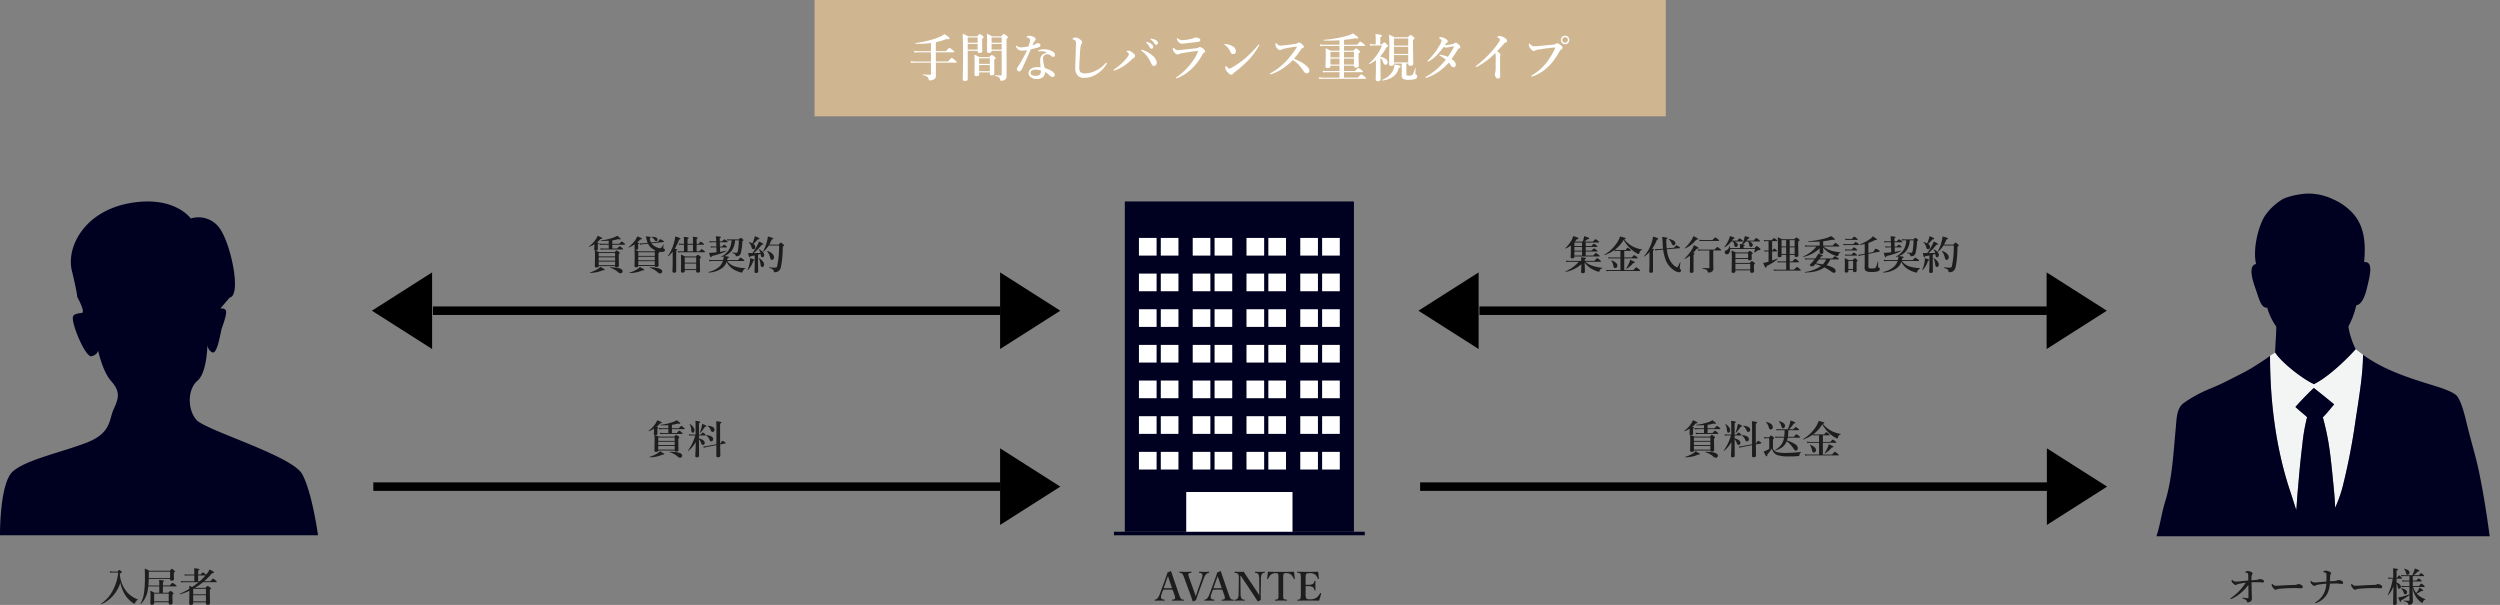 <svg xmlns="http://www.w3.org/2000/svg" xmlns:xlink="http://www.w3.org/1999/xlink" width="881.07" height="213.189" viewBox="0 0 881.07 213.189">
  <rect x="0" y="0" width="881.07" height="213.189" fill="#808080" stroke="none"/>
  <defs>
    <clipPath id="clip-path">
      <rect id="長方形_164" data-name="長方形 164" width="112.071" height="117.648" transform="translate(0 0)" fill="#000021"/>
    </clipPath>
    <clipPath id="clip-path-2">
      <rect id="長方形_288" data-name="長方形 288" width="133" height="147" transform="translate(1146 1694)" fill="#fff" stroke="#707070" stroke-width="1"/>
    </clipPath>
    <clipPath id="clip-path-3">
      <rect id="長方形_287" data-name="長方形 287" width="132.322" height="408.067" fill="none"/>
    </clipPath>
  </defs>
  <g id="グループ_1418" data-name="グループ 1418" transform="translate(-522.93 -2753)">
    <g id="グループ_306" data-name="グループ 306" transform="translate(522.93 2824)">
      <g id="グループ_288" data-name="グループ 288" clip-path="url(#clip-path)">
        <path id="パス_842" data-name="パス 842" d="M0,117.648S-.172,99.257,4.537,95.131s17.137-6.72,25.876-10.081,7.99-7.984,9.5-11.487,3.019-6.071-.678-10.188-5.21-13.441-5.21-13.441,2.207,3.522-1.763,4.62c-2.126.589-7.424-12.091-6.494-14.086.391-.841,1.569-1.008,3.042-1.174s-1.595-5.657-1.595-5.657.062-1.152-1.9-9.3S29.573,3.615,45.483.641,67.246,6.006,67.246,6.006A9.113,9.113,0,0,1,77.29,9.271c4.035,5.378,7.951,23.853,3.639,24.614l-3.3,3.877s1.952-.387,2.068,1.069-1.308,5.19-1.623,6.175-1.505,9.139-3.3,8.163A3.174,3.174,0,0,1,73.1,50.311s-.058,9.985-3.529,12.9-3.586,10.081-.34,13.776,33.771,12.6,37.3,19.156,5.544,21.507,5.544,21.507Z" fill="#000021"/>
      </g>
    </g>
    <g id="マスクグループ_9" data-name="マスクグループ 9" transform="translate(125 1101)" clip-path="url(#clip-path-2)">
      <g id="グループ_307" data-name="グループ 307" transform="translate(1146.34 1720.218)" clip-path="url(#clip-path-3)">
        <path id="パス_855" data-name="パス 855" d="M38.167.007a20.353,20.353,0,0,1,8.947,2.032,20.481,20.481,0,0,1,6.842,4.855c4.228,4.689,4.62,10.73,4.026,17.266,3.375-.37,2.091,4.633.934,9.374-.809,3.294-2,5.616-3.7,5.833a29.706,29.706,0,0,1-2.771,7.458A21.547,21.547,0,0,0,53.6,51.449a19.578,19.578,0,0,0,1.445,3.41c-1.521,1.827-8.96,9.534-14.741,12.369-3.814-1.674-11.538-7.648-13.7-11.156.108-3.2.473-7.547.4-9.189a22.24,22.24,0,0,1-3.18-6.647c-2.2.175-2.867-3.2-4.1-6.647-1.4-3.9-2.465-8.252.173-8.762-1.129-4.8.473-12.229,2.774-16.44a19.794,19.794,0,0,1,6.25-6.193C30.739,1.035,35.083.1,38.167.007" transform="translate(26.796 0)" fill="#000021"/>
        <path id="パス_856" data-name="パス 856" d="M20.933,24.564c0,16.356,2.128,33.018,7.212,48.047.678,2,1.346,4.285,2.034,6.285.175-1.3.232-3.642.639-7.981.251-2.695.584-7.451,1.5-14.965A65.088,65.088,0,0,1,34,46.181c-1.122-1.026-2.776-2.315-4.105-3.585,1.795-2.081,4.8-5.143,6.474-6.7,1.617,1.267,5.284,4.221,7.167,5.779-1.479,1.736-2.66,3.294-3.989,4.566a88.783,88.783,0,0,1,2.083,9.477c.752,4.741,1.188,9.642,1.677,14.507.345,3.471.52,5.779.577,7.919a46.879,46.879,0,0,0,2.658-7.453A227.069,227.069,0,0,0,50.995,47.9c1.1-7.571,2.71-16.356,2.71-23.688l-2.542-1.965c-1.521,1.827-8.96,9.534-14.739,12.367-3.814-1.674-11.541-7.645-13.7-11.154Z" transform="translate(30.677 32.608)" fill="#f3f4f4"/>
        <path id="パス_857" data-name="パス 857" d="M71.087,190.492c-.925,2.426-1.967,5.454-2.426,7.283a40.9,40.9,0,0,0-1.215,7.342c-.291,4.374-.811,8.092-1.213,12.424-.454,4.914-.012,9.847,0,14.805.012,4.438-.461,8.876-.461,13.415,0,9.179-.473,18.141-.464,27.273.01,8.977-2,17.865-3.7,26.363-1.9,9.529-.5,14.554-2.5,23.8a47.582,47.582,0,0,0-1.08,8.632,37.537,37.537,0,0,0,.5,6.995,21.873,21.873,0,0,1-.15,6.795c-.249,1.911.451,4.043-.631,5.621a11.735,11.735,0,0,1-1.677,1.319c2.727,3.005,2.076,9.371,1.849,11.561-.36,3.533-.269,6.677-3.775,7.86-2.655.9-5.826.69-8.718.789,0-2.1-2.776-.6-3.715-.3a35.42,35.42,0,0,1-12.177,1.669c-2.808,0-10.348.893-10.841-1.7-.616-3.25,2.446-7,5.01-8.171a28.478,28.478,0,0,0,8.508-5.826c2.428-2.426,4.393-4.835,5.131-7.581a12.727,12.727,0,0,1-3.622-1.388c-2.461-2.463-3.111-8.033-3.775-11.716a51.848,51.848,0,0,1-.745-12.073c.427-8.915.624-17.014,1.243-25.917.769-11.1,1.388-20.964,2.456-31.134a128.093,128.093,0,0,0,.284-12.956c0-5.02-.4-9.9-.7-15.015-.533-9.3-1.462-18.654-2.313-27.966-.377-4.152-1.215-8.074-1.847-12.216-.725-4.739-.214-9.6-1.156-14.152a15.664,15.664,0,0,1-4.591-1.2C20.456,171.971,24.083,158.7,26,145.953c1.171-7.759,1.726-16.5,4.1-23.713a38.031,38.031,0,0,0,2.374-12.2c0-1.995.513-3.738.643-5.651.121-1.8.552-7.3-.18-8.915-2.857,2.811-3.7,9.332-4.914,13.466-1.462,4.99-1.366,10.439-2.433,15.483-.87,4.117-2.539,8.24-2.774,12.438-.239,4.243-2.2,7.806-2.184,12.019a82.738,82.738,0,0,1-.4,12.251c-.582,3.858-1.77,8.252-1.659,12.219-5.944-1-13.987-.473-18.067,2.12.219-3.333-.838-8.965-.4-13.412a137.881,137.881,0,0,0,.929-13.873c0-17.33,5.616-34.273,8.148-51.095a78.915,78.915,0,0,1,2.717-11.1c1.124-3.743,1.588-7.468,2.724-11.095,2.527-8.057,2.941-17.431,3.755-25.907.33-3.429.239-7.189,2.954-9.051A46.751,46.751,0,0,1,30.685,34.9c3.4-1.371,6.186-2.835,9.366-4.455,1.709-.868,4.322-2.2,5.895-3.232,1.5-.984,4.159-2.6,5.663-3.814,0,16.354,2.128,33.015,7.212,48.047.678,2,1.346,4.283,2.036,6.285.173-1.3.229-3.644.636-7.983.251-2.692.584-7.448,1.5-14.965a65.786,65.786,0,0,1,1.677-9.768C63.55,43.986,61.9,42.7,60.567,41.427c1.795-2.081,4.8-5.143,6.474-6.7,1.62,1.27,5.284,4.221,7.17,5.782-1.482,1.733-2.663,3.294-3.992,4.566A88.27,88.27,0,0,1,72.3,54.546c.752,4.741,1.191,9.642,1.677,14.507.348,3.471.52,5.782.577,7.922a46.979,46.979,0,0,0,2.658-7.453,227.12,227.12,0,0,0,4.458-22.786c1.1-7.571,2.712-16.354,2.712-23.686,7.4,5.308,15.51,7.964,25.449,11,1.935.589,5.518,1.773,7.226,3.082,1.923,1.477,3.422,8.245,4.006,10.636,1.541,6.319,3.055,11.028,4.159,16.336,2.313,11.095,3.7,21.733,5.086,32.833.752,6.006,1.294,12.441,1.822,18.338a59.711,59.711,0,0,1-.873,15.414A181.66,181.66,0,0,1,120.8,169.528c-.039,3.008-.121,7.049-.01,9.411a36.9,36.9,0,0,1-.017,6.132,9.934,9.934,0,0,1-3.247.646,15.254,15.254,0,0,0-3.316.767c.079,1.543-.2,4.07-1,5.2a17.424,17.424,0,0,1-2.2,2.355c.619,1.81.634,8.116.658,10.173.022,1.923.116,4.628.116,6.551,0,3.928.232,7.246.232,11.174,0,8.193-1.62,15.737-1.62,24.046,0,17.332-.387,42.241-3.982,58.905-1.142,5.284-1.99,10.72-1.386,16.053a16.424,16.424,0,0,1-.587,7.816c-.754,2.007-.9,5.1-3.974,5.1,3.035,2.9,5.616,9.1,6.223,12.009.616,2.966,1.534,7.157-.163,9.983-1.667,2.784-5.848,4.3-8.678,5.207a12.175,12.175,0,0,1-10.759-1.837c-3.348-2.48-3.518-9-3.513-13.129,0-3.881-1.011-11.61,1.871-14.334-1.077-.461-2.964-1.257-3.545-2.771a26.23,26.23,0,0,1-1.45-7.633,124.843,124.843,0,0,0-.232-16.649c-.081-.892-.244-5.949-.232-7.394.18-16.662,1.571-37.372.232-53.888-.727-8.989-1.016-17.5-2.663-26.339-.828-4.463-1.42-8.543-2.419-12.949-.493-2.165-.915-4.408-1.62-6.588-.5-1.556-1.617-5.145-2.429-7.051" transform="translate(0 33.778)" fill="#000021"/>
        <path id="パス_858" data-name="パス 858" d="M17.547,85.55a35.338,35.338,0,0,0-4.6-.4C11.608,85.084,10.328,85.1,9,85.1A28.23,28.23,0,0,0,.577,86.233c.126,1.509.163,4.9.333,6.178.274,2.108.076,4.265.345,6.312.372,2.828,3.876,7.212,6.361,8.429,2.027,1,4.625,3.284,7.049,2.9,1.368-.224,2.576-1.487,1.82-2.843a3.807,3.807,0,0,0-3.535-1.546c.316-1.324-1.866-2.6-2.776-2.983,1.228-1.016.821-5.762.091-7.024a5.736,5.736,0,0,0,2.061-3.116c.306.976.4,1.972.7,2.976a5.727,5.727,0,0,0,1.036,2.305c.116,1.541-.666,4.046,1.045,4.879s2.5-1.026,3.045-2.409c.611-1.541,1.243-3.264.8-4.941a26.223,26.223,0,0,1-.964-4.117c-.145-1.566-.17-4.051-.439-5.683" transform="translate(0.846 124.713)" fill="#000021"/>
        <path id="パス_859" data-name="パス 859" d="M.455,86.052c4.236-2.281,11.8-2.714,17.456-1.76l-.185,3.141a35.337,35.337,0,0,0-4.6-.4c-1.334-.064-2.616-.042-3.942-.044A28.241,28.241,0,0,0,.756,88.115Z" transform="translate(0.667 122.831)" fill="#f3f4f4"/>
        <path id="パス_860" data-name="パス 860" d="M56.778,96.521c-.232-3.987-4.263-7.838-6.644-9.073-2.986-1.551-6.783-3.286-10.394-2.991,1.26-2.1,1.871-3.365,4.729-2.85a21.542,21.542,0,0,1,6.183,1.908,14.268,14.268,0,0,1,5.434,4.28c1.344,1.926,1.329,5.6.693,8.725" transform="translate(58.237 119.426)" fill="#f3f4f4"/>
      </g>
    </g>
    <g id="グループ_308" data-name="グループ 308" transform="translate(0 1050)">
      <path id="Icon_material-play-arrow" data-name="Icon material-play-arrow" d="M33.215,7.5v27L12,21Z" transform="translate(642 1791.5)"/>
      <path id="Icon_material-play-arrow-2" data-name="Icon material-play-arrow" d="M12,7.5v27L33.214,21Z" transform="translate(863.393 1791.5)"/>
      <line id="線_38" data-name="線 38" x2="200" transform="translate(675.5 1812.5)" fill="none" stroke="#000" stroke-width="3"/>
    </g>
    <path id="パス_922" data-name="パス 922" d="M13.48-.588a1.817,1.817,0,0,0-.923,1.08q-.109.267-.253.267A1.645,1.645,0,0,1,11.635.4,10.007,10.007,0,0,1,8.914-2.488,13.557,13.557,0,0,1,7.335-6.651,12.119,12.119,0,0,1,4.58-1.846,11.4,11.4,0,0,1,.7.923H.684q-.1,0-.1-.137A.053.053,0,0,1,.6.738a12.584,12.584,0,0,0,4.211-4.9A16.785,16.785,0,0,0,6.59-10.22H4.662a8.743,8.743,0,0,0-.909.1L3.6-10.678a4.859,4.859,0,0,0,1.025.137h1.7q.492-.574.643-.574t.643.438q.253.226.253.362a.231.231,0,0,1-.13.191q-.123.068-.581.267A10.923,10.923,0,0,0,10.008-2.98,10.41,10.41,0,0,0,13.474-.745a.088.088,0,0,1,.055.082A.075.075,0,0,1,13.48-.588Zm3.712-4.744a15.088,15.088,0,0,1-.376,2.249,9.257,9.257,0,0,1-2.2,3.924.074.074,0,0,1-.041.014q-.109,0-.109-.1a.076.076,0,0,1,.007-.034A11.866,11.866,0,0,0,15.7-3.138,40.654,40.654,0,0,0,16-8.9q0-1.784-.068-2.748,1.039.472,1.606.8H24.76q.6-.684.752-.684t.772.533q.308.267.308.4,0,.205-.41.444v.308l.048,1.935q0,.561-.8.561-.547,0-.547-.437v-.15h-7.54q-.021,1.381-.123,2.283h3.842v-.93q0-.308-.068-1.032,1.743.15,1.743.4,0,.185-.4.369v1.189H24.76q.793-.93.964-.93a4.054,4.054,0,0,1,1.025.649q.444.335.444.465t-.185.137H22.333V-3.11h1.921q.608-.643.752-.643a2.376,2.376,0,0,1,.772.492q.321.28.321.417,0,.178-.4.417v.506L25.765.451q0,.629-.827.629-.547,0-.547-.492V.253H19.25V.574a.491.491,0,0,1-.212.465,1.175,1.175,0,0,1-.588.109q-.547,0-.547-.506l.075-2.256a19.98,19.98,0,0,0-.1-2.235q.444.2,1.483.738h1.7V-5.332Zm.171-2.926h7.52v-2.27H17.377v.308Q17.377-8.859,17.363-8.258ZM24.391-.068V-2.789H19.25V-.068ZM36.866-7.137h2.167q.827-.93,1-.93a3.762,3.762,0,0,1,.923.649q.376.3.376.465,0,.137-.185.137H36.49a28.218,28.218,0,0,1-2.871,2H37.3q.69-.67.827-.67a2.5,2.5,0,0,1,.827.52q.335.26.335.4t-.417.444v.786L38.938.629q0,.533-.868.533-.561,0-.561-.465V.28h-4.5V.629q0,.561-.854.561-.547,0-.547-.465l.068-3.609v-.9A18.629,18.629,0,0,1,28.39-2.563q-.1.021-.1-.144a.055.055,0,0,1,.027-.055A23.313,23.313,0,0,0,31.65-4.471q-.027-.7-.055-1.073.629.239,1.039.444a28.26,28.26,0,0,0,2.3-1.716H29.723a6.989,6.989,0,0,0-.957.082l-.15-.513a5.585,5.585,0,0,0,1.053.109h3.739V-9.187H30.939a5.39,5.39,0,0,0-.854.082l-.157-.513a4.8,4.8,0,0,0,.971.109h2.509v-.854q0-.738-.055-1.381a8.351,8.351,0,0,1,1.62.246q.246.082.246.212,0,.205-.465.355v1.422h.827q.684-.766.848-.766a2.66,2.66,0,0,1,.786.526,1.34,1.34,0,0,1,.308.335,10.744,10.744,0,0,0,1.285-1.9q1.559.813,1.559,1.053a.208.208,0,0,1-.171.205,2.009,2.009,0,0,1-.533.048A20.031,20.031,0,0,1,36.866-7.137Zm-1.565,0a22.764,22.764,0,0,0,2.037-2.051H34.754v2.051Zm-2.29,2.666V-2.55h4.5V-4.5H33.065Zm4.5,4.43V-2.229h-4.5V-.041Z" transform="translate(558 2965)" fill="#1d1d1d"/>
    <g id="グループ_309" data-name="グループ 309" transform="translate(915.516 2824.003)">
      <rect id="長方形_226" data-name="長方形 226" width="80.744" height="116.397" transform="translate(3.828 -0.003)" fill="#000021"/>
      <rect id="長方形_227" data-name="長方形 227" width="88.4" height="1.251" transform="translate(0 116.394)" fill="#000021"/>
      <rect id="長方形_228" data-name="長方形 228" width="6.225" height="6.225" transform="translate(8.807 12.848)" fill="#fff"/>
      <rect id="長方形_229" data-name="長方形 229" width="6.225" height="6.225" transform="translate(16.508 12.848)" fill="#fff"/>
      <rect id="長方形_230" data-name="長方形 230" width="6.225" height="6.225" transform="translate(27.76 12.848)" fill="#fff"/>
      <rect id="長方形_231" data-name="長方形 231" width="6.225" height="6.225" transform="translate(35.462 12.848)" fill="#fff"/>
      <rect id="長方形_232" data-name="長方形 232" width="6.225" height="6.225" transform="translate(46.713 12.848)" fill="#fff"/>
      <rect id="長方形_233" data-name="長方形 233" width="6.225" height="6.225" transform="translate(54.415 12.848)" fill="#fff"/>
      <rect id="長方形_234" data-name="長方形 234" width="6.225" height="6.225" transform="translate(65.666 12.848)" fill="#fff"/>
      <rect id="長方形_235" data-name="長方形 235" width="6.225" height="6.225" transform="translate(73.368 12.848)" fill="#fff"/>
      <rect id="長方形_236" data-name="長方形 236" width="6.225" height="6.225" transform="translate(8.807 25.415)" fill="#fff"/>
      <rect id="長方形_237" data-name="長方形 237" width="6.225" height="6.225" transform="translate(16.508 25.415)" fill="#fff"/>
      <rect id="長方形_238" data-name="長方形 238" width="6.225" height="6.225" transform="translate(27.76 25.415)" fill="#fff"/>
      <rect id="長方形_239" data-name="長方形 239" width="6.225" height="6.225" transform="translate(35.462 25.415)" fill="#fff"/>
      <rect id="長方形_240" data-name="長方形 240" width="6.225" height="6.225" transform="translate(46.713 25.415)" fill="#fff"/>
      <rect id="長方形_241" data-name="長方形 241" width="6.225" height="6.225" transform="translate(54.415 25.415)" fill="#fff"/>
      <rect id="長方形_242" data-name="長方形 242" width="6.225" height="6.225" transform="translate(65.666 25.415)" fill="#fff"/>
      <rect id="長方形_243" data-name="長方形 243" width="6.225" height="6.225" transform="translate(73.368 25.415)" fill="#fff"/>
      <rect id="長方形_244" data-name="長方形 244" width="6.225" height="6.225" transform="translate(8.807 37.981)" fill="#fff"/>
      <rect id="長方形_245" data-name="長方形 245" width="6.225" height="6.225" transform="translate(16.508 37.981)" fill="#fff"/>
      <rect id="長方形_246" data-name="長方形 246" width="6.225" height="6.225" transform="translate(27.76 37.981)" fill="#fff"/>
      <rect id="長方形_247" data-name="長方形 247" width="6.225" height="6.225" transform="translate(35.462 37.981)" fill="#fff"/>
      <rect id="長方形_248" data-name="長方形 248" width="6.225" height="6.225" transform="translate(46.713 37.981)" fill="#fff"/>
      <rect id="長方形_249" data-name="長方形 249" width="6.225" height="6.225" transform="translate(54.415 37.981)" fill="#fff"/>
      <rect id="長方形_250" data-name="長方形 250" width="6.225" height="6.225" transform="translate(65.666 37.981)" fill="#fff"/>
      <rect id="長方形_251" data-name="長方形 251" width="6.225" height="6.225" transform="translate(73.368 37.981)" fill="#fff"/>
      <rect id="長方形_252" data-name="長方形 252" width="6.225" height="6.225" transform="translate(8.807 50.547)" fill="#fff"/>
      <rect id="長方形_253" data-name="長方形 253" width="6.225" height="6.225" transform="translate(16.508 50.547)" fill="#fff"/>
      <rect id="長方形_254" data-name="長方形 254" width="6.225" height="6.225" transform="translate(27.76 50.547)" fill="#fff"/>
      <rect id="長方形_255" data-name="長方形 255" width="6.225" height="6.225" transform="translate(35.462 50.547)" fill="#fff"/>
      <rect id="長方形_256" data-name="長方形 256" width="6.225" height="6.225" transform="translate(46.713 50.547)" fill="#fff"/>
      <rect id="長方形_257" data-name="長方形 257" width="6.225" height="6.225" transform="translate(54.415 50.547)" fill="#fff"/>
      <rect id="長方形_258" data-name="長方形 258" width="6.225" height="6.225" transform="translate(65.666 50.547)" fill="#fff"/>
      <rect id="長方形_259" data-name="長方形 259" width="6.225" height="6.225" transform="translate(73.368 50.547)" fill="#fff"/>
      <rect id="長方形_260" data-name="長方形 260" width="6.225" height="6.225" transform="translate(8.807 63.113)" fill="#fff"/>
      <rect id="長方形_261" data-name="長方形 261" width="6.225" height="6.225" transform="translate(16.508 63.113)" fill="#fff"/>
      <rect id="長方形_262" data-name="長方形 262" width="6.225" height="6.225" transform="translate(27.76 63.113)" fill="#fff"/>
      <rect id="長方形_263" data-name="長方形 263" width="6.225" height="6.225" transform="translate(35.462 63.113)" fill="#fff"/>
      <rect id="長方形_264" data-name="長方形 264" width="6.225" height="6.225" transform="translate(46.713 63.113)" fill="#fff"/>
      <rect id="長方形_265" data-name="長方形 265" width="6.225" height="6.225" transform="translate(54.415 63.113)" fill="#fff"/>
      <rect id="長方形_266" data-name="長方形 266" width="6.225" height="6.225" transform="translate(65.666 63.113)" fill="#fff"/>
      <rect id="長方形_267" data-name="長方形 267" width="6.225" height="6.225" transform="translate(73.368 63.113)" fill="#fff"/>
      <rect id="長方形_268" data-name="長方形 268" width="6.225" height="6.225" transform="translate(8.807 75.68)" fill="#fff"/>
      <rect id="長方形_269" data-name="長方形 269" width="6.225" height="6.225" transform="translate(16.508 75.68)" fill="#fff"/>
      <rect id="長方形_270" data-name="長方形 270" width="6.225" height="6.225" transform="translate(27.76 75.68)" fill="#fff"/>
      <rect id="長方形_271" data-name="長方形 271" width="6.225" height="6.225" transform="translate(35.462 75.68)" fill="#fff"/>
      <rect id="長方形_272" data-name="長方形 272" width="6.225" height="6.225" transform="translate(46.713 75.68)" fill="#fff"/>
      <rect id="長方形_273" data-name="長方形 273" width="6.225" height="6.225" transform="translate(54.415 75.68)" fill="#fff"/>
      <rect id="長方形_274" data-name="長方形 274" width="6.225" height="6.225" transform="translate(65.666 75.68)" fill="#fff"/>
      <rect id="長方形_275" data-name="長方形 275" width="6.225" height="6.225" transform="translate(73.368 75.68)" fill="#fff"/>
      <rect id="長方形_276" data-name="長方形 276" width="6.225" height="6.225" transform="translate(8.807 88.246)" fill="#fff"/>
      <rect id="長方形_277" data-name="長方形 277" width="6.225" height="6.225" transform="translate(16.508 88.246)" fill="#fff"/>
      <rect id="長方形_278" data-name="長方形 278" width="6.225" height="6.225" transform="translate(27.76 88.246)" fill="#fff"/>
      <rect id="長方形_279" data-name="長方形 279" width="6.225" height="6.225" transform="translate(35.462 88.246)" fill="#fff"/>
      <rect id="長方形_280" data-name="長方形 280" width="6.225" height="6.225" transform="translate(46.713 88.246)" fill="#fff"/>
      <rect id="長方形_281" data-name="長方形 281" width="6.225" height="6.225" transform="translate(54.415 88.246)" fill="#fff"/>
      <rect id="長方形_282" data-name="長方形 282" width="6.225" height="6.225" transform="translate(65.666 88.246)" fill="#fff"/>
      <rect id="長方形_283" data-name="長方形 283" width="6.225" height="6.225" transform="translate(73.368 88.246)" fill="#fff"/>
      <rect id="長方形_284" data-name="長方形 284" width="37.452" height="14.002" transform="translate(25.474 102.393)" fill="#fff"/>
    </g>
    <path id="パス_920" data-name="パス 920" d="M2.454-8.935a8.611,8.611,0,0,1-1.88.9.028.028,0,0,1-.021.007q-.082,0-.082-.1a.046.046,0,0,1,.021-.041,8.816,8.816,0,0,0,2.242-2.249A5.6,5.6,0,0,0,3.541-11.9q1.661.649,1.661.868t-.622.226A8.48,8.48,0,0,1,3.295-9.536q.663.171.663.321,0,.13-.342.308v.28l.007,1.456q0,.492-.7.492-.561,0-.561-.4L2.42-8.47Q2.42-8.5,2.454-8.935ZM7.472-7.4V-8.75H5.4a9.508,9.508,0,0,0-1.121.082l-.15-.513a7.421,7.421,0,0,0,1.23.109H7.472v-1.08q-.964.055-2.687.055-.055,0-.055-.1t.055-.1a18.738,18.738,0,0,0,4.5-1.032,7.8,7.8,0,0,0,1.176-.574q1.217.9,1.217,1.135,0,.144-.239.144a1.975,1.975,0,0,1-.588-.116,15.821,15.821,0,0,1-2.126.465v1.2h2.434q.745-.813.909-.813a2.828,2.828,0,0,1,.813.561q.349.308.349.438t-.178.137H8.729V-7.4h1.723q.718-.813.882-.813a2.67,2.67,0,0,1,.827.574q.349.287.349.424t-.185.137H5.79A9.713,9.713,0,0,0,4.655-7L4.5-7.513A7.754,7.754,0,0,0,5.749-7.4ZM3.91-1.217q0,.479-.779.479-.561,0-.561-.465l.055-3.138q0-1.333-.048-2.379.8.273,1.524.588H9.577q.485-.6.643-.6a2.425,2.425,0,0,1,.793.479q.335.26.335.4t-.355.431v.677l.048,3.4q0,.506-.807.506-.526,0-.526-.376Zm5.8-3.418V-5.811H3.91v1.176Zm-5.8.321v1.176h5.8V-4.313Zm0,1.5v1.278h5.8V-2.816ZM12.359.615a.647.647,0,0,1-.26.52.788.788,0,0,1-.513.185,1.32,1.32,0,0,1-.834-.41A7.166,7.166,0,0,0,7.937-.629.068.068,0,0,1,7.889-.7q0-.082.062-.082Q12.359-.786,12.359.615ZM6.043.055q0,.171-.431.171H5.394a11.383,11.383,0,0,1-4.45.95q-.082,0-.082-.123Q.861,1,.9.991A11.765,11.765,0,0,0,3.35-.055,3.891,3.891,0,0,0,4.484-.978q1.217.677,1.4.8A.3.3,0,0,1,6.043.055ZM23.864-6.774a6.515,6.515,0,0,1-1.278-.772,4.328,4.328,0,0,1-1.258-1.565l-1.948.205a5.672,5.672,0,0,0-.854.171l-.178-.506q.376.027.834.027h.185l1.818-.191a9.035,9.035,0,0,1-.39-1.278q-.178-.711-.28-.991a8.367,8.367,0,0,1,1.436.137q.328.082.328.239,0,.123-.376.349a5.162,5.162,0,0,0,.458,1.415L24.828-9.8q.6-.909.766-.909a3.262,3.262,0,0,1,.943.492q.4.267.4.4,0,.116-.123.116l-4.286.458a2.765,2.765,0,0,0,.212.267A3.567,3.567,0,0,0,23.7-8.2a5.877,5.877,0,0,0,1.073.506,2.727,2.727,0,0,0,.854.185q.4,0,1.08-1.285a.057.057,0,0,1,.075-.034.05.05,0,0,1,.034.062q-.13,1.012-.13,1.087a.294.294,0,0,0,.055.2,1.073,1.073,0,0,0,.253.15.535.535,0,0,1,.28.492q0,.629-1.23.629a4.753,4.753,0,0,1-.759-.075.2.2,0,0,1,.062.144q0,.1-.369.431v.7l.048,3.562q0,.52-.8.52-.513,0-.533-.349H17.883q0,.479-.745.479-.588,0-.588-.451l.062-2.912q0-1.6-.062-2.857a11.453,11.453,0,0,1,1.442.6H23.55A3.994,3.994,0,0,1,23.864-6.774Zm-.171,5.168V-2.939H17.883v1.333Zm0-1.654V-4.512H17.883v1.251Zm0-1.572V-6.1H17.883v1.271ZM17.5-9.536q.649.157.649.321,0,.1-.328.308v.253l.007,1.244q0,.438-.759.438-.533,0-.533-.417l.048-.841q0-.362.014-.629a10.8,10.8,0,0,1-2.085,1.094.028.028,0,0,1-.021.007q-.082,0-.082-.1a.046.046,0,0,1,.021-.041,11.472,11.472,0,0,0,2.352-2.434,9.134,9.134,0,0,0,.772-1.381q1.627.649,1.627.841,0,.219-.608.239A8.039,8.039,0,0,1,17.5-9.536Zm7.171-1.019a.582.582,0,0,1-.164.431.475.475,0,0,1-.349.144.342.342,0,0,1-.226-.068,1.533,1.533,0,0,1-.226-.28A2.716,2.716,0,0,0,22.593-11.4a.062.062,0,0,1-.034-.055q0-.089.075-.089Q24.671-11.539,24.671-10.555ZM26.312.67a.647.647,0,0,1-.26.52.779.779,0,0,1-.506.185A1.315,1.315,0,0,1,24.691.95,7.126,7.126,0,0,0,21.916-.629.071.071,0,0,1,21.875-.7q0-.075.068-.075a9.513,9.513,0,0,1,3.514.479Q26.312.068,26.312.67ZM20,.109Q20,.28,19.51.28h-.15a11.253,11.253,0,0,1-4.471.95q-.075,0-.075-.123,0-.055.034-.062a9.548,9.548,0,0,0,3-1.408,2.32,2.32,0,0,0,.588-.561q1.217.69,1.4.813Q20,0,20,.109ZM38.438-8.75v2.338h.923q.684-.786.854-.786a2.765,2.765,0,0,1,.841.561q.349.267.349.41t-.178.137H32.648a4.437,4.437,0,0,0-.752.082l-.157-.513a3.582,3.582,0,0,0,.841.109h1.4V-8.75H33a3.837,3.837,0,0,0-.7.082l-.15-.513a3.183,3.183,0,0,0,.793.109h1.039v-.978a11.951,11.951,0,0,0-.082-1.483q1.75.15,1.75.417,0,.15-.41.362v1.682h1.914v-1.135q0-.766-.055-1.36,1.743.157,1.743.41,0,.178-.4.39v1.7h.684q.595-.745.772-.745a2.719,2.719,0,0,1,.813.533q.335.273.335.4t-.185.137Zm-1.285,0H35.239v2.338h1.914ZM38.281.171H34.248V.547q0,.533-.8.533-.533,0-.533-.451L32.963-2.5q0-1.408-.048-2.823,1.012.5,1.415.718h3.855q.533-.6.684-.6a2.272,2.272,0,0,1,.772.506q.321.28.321.417,0,.191-.383.41v.725L39.642.561q0,.52-.8.52a.663.663,0,0,1-.451-.116A.5.5,0,0,1,38.281.6Zm0-.321V-2.112H34.248V-.15Zm0-2.283V-4.286H34.248v1.853ZM30-6.289A11.34,11.34,0,0,1,28.479-4.7a.076.076,0,0,1-.034.007q-.116,0-.116-.109a.061.061,0,0,1,.007-.027A13.946,13.946,0,0,0,30.386-9.2a14.39,14.39,0,0,0,.52-2.461q1.846.513,1.846.772,0,.219-.492.321a16.419,16.419,0,0,1-1.538,3.247,4.976,4.976,0,0,1,.752.144.177.177,0,0,1,.13.164q0,.171-.362.335V.533q0,.588-.725.588-.6,0-.6-.533Q30-.889,30-3.1ZM47.954-4.676q-.349.144-.752.267a.091.091,0,0,1-.082-.041.128.128,0,0,1-.034-.082.04.04,0,0,1,.021-.034,6.949,6.949,0,0,0,2.782-2.522A7.213,7.213,0,0,0,50.75-10.3h-.574a3.631,3.631,0,0,0-.854.109l-.15-.554a4.128,4.128,0,0,0,.991.123h3.11q.526-.561.67-.561a2,2,0,0,1,.718.451q.28.239.28.376,0,.1-.4.4a17.577,17.577,0,0,1-.561,4.272,1.415,1.415,0,0,1-.513.725,1.634,1.634,0,0,1-.978.267q-.205,0-.246-.048A.573.573,0,0,1,52.186-5a.6.6,0,0,0-.321-.472A4.177,4.177,0,0,0,51-5.817a.083.083,0,0,1-.041-.082q0-.116.068-.1a12.61,12.61,0,0,0,1.395.1.469.469,0,0,0,.444-.294,3.592,3.592,0,0,0,.212-.923,27.984,27.984,0,0,0,.253-3.179H51.994a6.9,6.9,0,0,1-1.128,3.548,5.967,5.967,0,0,1-2.652,1.982q1.2.164,1.429.232.178.062.178.205,0,.232-.513.376a4.3,4.3,0,0,1-.1.615h3.821q.738-.868.909-.868a3.493,3.493,0,0,1,.93.615q.39.314.39.438t-.185.137H49.212a5.278,5.278,0,0,0,2.516,1.859,12.246,12.246,0,0,0,3.835.636q.055,0,.055.068a.09.09,0,0,1-.055.1A1.86,1.86,0,0,0,54.6.9a.188.188,0,0,1-.2.157,2.555,2.555,0,0,1-.588-.109A10.045,10.045,0,0,1,52.4.417,7.892,7.892,0,0,1,51.27-.178a6.112,6.112,0,0,1-2.242-2.536,4.7,4.7,0,0,1-1.682,2.27,8.7,8.7,0,0,1-4.662,1.5q-.075,0-.075-.15,0-.068.034-.075a7.891,7.891,0,0,0,3.78-1.846,4.717,4.717,0,0,0,1.278-2H44.14a10.913,10.913,0,0,0-1.2.082l-.15-.513a8.676,8.676,0,0,0,1.313.109h3.685A5.216,5.216,0,0,0,47.954-4.676ZM46.607-9.618l.041,1.5h.772q.561-.629.725-.629a2,2,0,0,1,.7.444q.28.239.28.369t-.185.137H46.662L46.7-6.228a18.3,18.3,0,0,0,2.14-.437q.082-.014.082.1a.055.055,0,0,1-.027.055,14.314,14.314,0,0,1-2.44,1,25.8,25.8,0,0,1-2.68.745q-.089.472-.294.472-.28,0-.656-1.606a12.527,12.527,0,0,0,1.285-.062q.438-.027,1.333-.109L45.4-7.8H44.311a5.383,5.383,0,0,0-.827.082l-.15-.513a4.756,4.756,0,0,0,.978.109h1.08l-.041-1.5H43.921a5.39,5.39,0,0,0-.854.082l-.157-.513a5.111,5.111,0,0,0,1.012.109H45.35l-.014-.294q-.041-.854-.13-1.511,1.285.109,1.538.171.232.055.232.205,0,.171-.4.376l.027,1.053h.813q.649-.711.813-.711a2.639,2.639,0,0,1,.813.5q.335.273.335.4t-.185.137ZM58.126-5.811a20.388,20.388,0,0,0,1.641-2.646A8.629,8.629,0,0,0,60.409-9.9q1.565.718,1.565.937,0,.2-.458.2h-.082Q60.272-7.4,59.876-7q-.383.383-1.312,1.189.793,0,2.393-.055a3.6,3.6,0,0,0-.608-1.189.061.061,0,0,1-.007-.027q0-.075.1-.075a.076.076,0,0,1,.034.007q1.764.957,1.764,1.982a.954.954,0,0,1-.2.629.558.558,0,0,1-.431.2.431.431,0,0,1-.41-.205,2.129,2.129,0,0,1-.178-.827l-.014-.157q-.308.109-.923.28v1.935L60.129.67q0,.533-.738.533-.561,0-.561-.431.082-1.278.082-3.042v-2.7q-.506.109-1.483.267-.137.39-.308.39-.137,0-.253-.342T56.6-5.838q.362.027.745.027ZM63.841-8.47A8.526,8.526,0,0,1,61.988-6.3a.074.074,0,0,1-.041.014q-.123,0-.123-.089a.052.052,0,0,1,.007-.021,13.384,13.384,0,0,0,1.381-3.473,9.772,9.772,0,0,0,.335-1.8q1.914.492,1.914.745t-.554.335a14.135,14.135,0,0,1-.868,1.8h3.315q.615-.725.772-.725t.793.588q.335.294.335.444,0,.109-.431.417-.082,2.755-.239,4.307A21.867,21.867,0,0,1,68.1-.745a2.143,2.143,0,0,1-.9,1.36,2.062,2.062,0,0,1-1.176.321.407.407,0,0,1-.294-.075.8.8,0,0,1-.109-.314,1.027,1.027,0,0,0-.458-.684A4.818,4.818,0,0,0,64.06-.561Q64-.574,64-.677t.055-.109q1.224.109,1.62.109a2.349,2.349,0,0,0,.9-.109.523.523,0,0,0,.232-.342A32.955,32.955,0,0,0,67.5-8.47Zm-5.722-.772a14.18,14.18,0,0,0,.615-1.661,6.6,6.6,0,0,0,.205-.854q1.661.588,1.661.868,0,.232-.554.232a18.23,18.23,0,0,1-1.593,1.613,1.271,1.271,0,0,1,.663,1.06.891.891,0,0,1-.205.622.589.589,0,0,1-.451.191.533.533,0,0,1-.451-.164,2.829,2.829,0,0,1-.273-.718,3.371,3.371,0,0,0-.923-1.511.046.046,0,0,1-.021-.041q0-.1.1-.082A8.19,8.19,0,0,1,58.119-9.242Zm7.608,4.9a.991.991,0,0,1-.239.677.68.68,0,0,1-.526.246q-.437,0-.561-.615a9.868,9.868,0,0,0-.52-1.5,3.246,3.246,0,0,0-.6-.889.084.084,0,0,1-.014-.048.073.073,0,0,1,.082-.082h.014a3.98,3.98,0,0,1,1.764.991A1.749,1.749,0,0,1,65.728-4.341ZM62.214-1.777A1,1,0,0,1,62-1.114.6.6,0,0,1,61.53-.9a.422.422,0,0,1-.41-.26,2.907,2.907,0,0,1-.191-.889,4.309,4.309,0,0,0-.622-1.894.039.039,0,0,1-.014-.027q0-.068.082-.068a.074.074,0,0,1,.041.014Q62.214-2.905,62.214-1.777ZM58.823-3.391q0,.185-.4.267A7.9,7.9,0,0,1,56.506.185.056.056,0,0,1,56.465.2a.079.079,0,0,1-.089-.089.052.052,0,0,1,.007-.021,11.142,11.142,0,0,0,.786-2.639,6.617,6.617,0,0,0,.116-1.244q0-.1.007-.226,1.073.314,1.333.431Q58.823-3.5,58.823-3.391Z" transform="translate(730 2848)" fill="#1d1d1d"/>
    <g id="グループ_310" data-name="グループ 310" transform="translate(0 1038)">
      <path id="Icon_material-play-arrow-3" data-name="Icon material-play-arrow" d="M12,7.5v27L33.214,21Z" transform="translate(863.393 1865.5)"/>
      <line id="線_40" data-name="線 40" x2="221" transform="translate(654.5 1886.5)" fill="none" stroke="#000" stroke-width="3"/>
    </g>
    <path id="パス_921" data-name="パス 921" d="M2.454-8.935a8.611,8.611,0,0,1-1.88.9.028.028,0,0,1-.021.007q-.082,0-.082-.1a.046.046,0,0,1,.021-.041,8.816,8.816,0,0,0,2.242-2.249A5.6,5.6,0,0,0,3.541-11.9q1.661.649,1.661.868t-.622.226A8.48,8.48,0,0,1,3.295-9.536q.663.171.663.321,0,.13-.342.308v.28l.007,1.456q0,.492-.7.492-.561,0-.561-.4L2.42-8.47Q2.42-8.5,2.454-8.935ZM7.472-7.4V-8.75H5.4a9.508,9.508,0,0,0-1.121.082l-.15-.513a7.421,7.421,0,0,0,1.23.109H7.472v-1.08q-.964.055-2.687.055-.055,0-.055-.1t.055-.1a18.738,18.738,0,0,0,4.5-1.032,7.8,7.8,0,0,0,1.176-.574q1.217.9,1.217,1.135,0,.144-.239.144a1.975,1.975,0,0,1-.588-.116,15.821,15.821,0,0,1-2.126.465v1.2h2.434q.745-.813.909-.813a2.828,2.828,0,0,1,.813.561q.349.308.349.438t-.178.137H8.729V-7.4h1.723q.718-.813.882-.813a2.67,2.67,0,0,1,.827.574q.349.287.349.424t-.185.137H5.79A9.713,9.713,0,0,0,4.655-7L4.5-7.513A7.754,7.754,0,0,0,5.749-7.4ZM3.91-1.217q0,.479-.779.479-.561,0-.561-.465l.055-3.138q0-1.333-.048-2.379.8.273,1.524.588H9.577q.485-.6.643-.6a2.425,2.425,0,0,1,.793.479q.335.26.335.4t-.355.431v.677l.048,3.4q0,.506-.807.506-.526,0-.526-.376Zm5.8-3.418V-5.811H3.91v1.176Zm-5.8.321v1.176h5.8V-4.313Zm0,1.5v1.278h5.8V-2.816ZM12.359.615a.647.647,0,0,1-.26.52.788.788,0,0,1-.513.185,1.32,1.32,0,0,1-.834-.41A7.166,7.166,0,0,0,7.937-.629.068.068,0,0,1,7.889-.7q0-.082.062-.082Q12.359-.786,12.359.615ZM6.043.055q0,.171-.431.171H5.394a11.383,11.383,0,0,1-4.45.95q-.082,0-.082-.123Q.861,1,.9.991A11.765,11.765,0,0,0,3.35-.055,3.891,3.891,0,0,0,4.484-.978q1.217.677,1.4.8A.3.3,0,0,1,6.043.055ZM17.138-4.2a10.465,10.465,0,0,1-2.618,3.09.076.076,0,0,1-.034.007.079.079,0,0,1-.089-.089.046.046,0,0,1,.014-.034,16.382,16.382,0,0,0,2.55-5.312H15.7a5.433,5.433,0,0,0-.841.082l-.15-.52a4.452,4.452,0,0,0,.937.109h1.429V-9.8q0-1.244-.055-1.894a14.168,14.168,0,0,1,1.463.253q.212.062.212.212t-.431.362v4.006h.67q.52-.711.7-.711a2.275,2.275,0,0,1,.725.5q.308.267.308.4t-.178.144H18.259V-5.5q2.044.513,2.044,1.62a.675.675,0,0,1-.212.492.542.542,0,0,1-.39.178.586.586,0,0,1-.417-.13,1.144,1.144,0,0,1-.267-.526,2.98,2.98,0,0,0-.759-1.285v.041L18.3.615q0,.561-.779.561-.547,0-.547-.451,0-.137.082-2.092Q17.124-3.083,17.138-4.2Zm8.6.526.13-.027q.479-.95.643-.95a2.958,2.958,0,0,1,.841.438q.335.205.335.349,0,.123-.157.164l-1.791.335q.007.643.041,2.632.014.95.014,1.278,0,.6-.813.6-.6,0-.6-.492L24.4-3.11l-3.418.649A5.138,5.138,0,0,0,20-2.167l-.26-.506a6.033,6.033,0,0,0,1.114-.1L24.4-3.432q.014-1.429.014-5.476,0-1.606-.075-2.632a10.8,10.8,0,0,1,1.518.219q.321.1.321.26t-.465.376v2.242Q25.71-6.241,25.737-3.671ZM23.748-8.524a.733.733,0,0,1-.226.561.672.672,0,0,1-.485.191.429.429,0,0,1-.369-.157,5.232,5.232,0,0,1-.355-.711,2.868,2.868,0,0,0-1.012-1.2.065.065,0,0,1-.027-.055.06.06,0,0,1,.068-.068Q23.748-9.755,23.748-8.524ZM23.27-5.25a.843.843,0,0,1-.212.6.6.6,0,0,1-.458.2.546.546,0,0,1-.376-.116.971.971,0,0,1-.212-.376,3.133,3.133,0,0,0-.479-.889,4.713,4.713,0,0,0-.711-.7.049.049,0,0,1-.027-.048q0-.075.082-.075Q23.27-6.426,23.27-5.25ZM16.68-8.333a.978.978,0,0,1-.185.615.494.494,0,0,1-.4.212.394.394,0,0,1-.39-.205,2.7,2.7,0,0,1-.164-.759,5.339,5.339,0,0,0-.533-2A.061.061,0,0,1,15-10.5a.073.073,0,0,1,.082-.082.046.046,0,0,1,.034.014Q16.68-9.413,16.68-8.333Zm4.2-1.538q0,.239-.533.294a11.494,11.494,0,0,1-1.606,2.112.053.053,0,0,1-.048.021q-.1,0-.1-.075A.052.052,0,0,1,18.6-7.54a16.77,16.77,0,0,0,.608-1.989,10.042,10.042,0,0,0,.2-1.107Q20.877-10.069,20.877-9.871Z" transform="translate(751 2913)" fill="#1d1d1d"/>
    <g id="グループ_311" data-name="グループ 311" transform="translate(0 1050)">
      <path id="Icon_material-play-arrow-4" data-name="Icon material-play-arrow" d="M33.215,7.5v27L12,21Z" transform="translate(1010.824 1791.5)"/>
      <path id="Icon_material-play-arrow-5" data-name="Icon material-play-arrow" d="M12,7.5v27L33.214,21Z" transform="translate(1232.217 1791.5)"/>
      <line id="線_41" data-name="線 41" x2="200" transform="translate(1044.324 1812.5)" fill="none" stroke="#000" stroke-width="3"/>
    </g>
    <g id="グループ_312" data-name="グループ 312" transform="translate(0 1075)">
      <path id="Icon_material-play-arrow-6" data-name="Icon material-play-arrow" d="M12,7.5v27L33.214,21Z" transform="translate(1232.309 1828.5)"/>
      <line id="線_42" data-name="線 42" x2="221" transform="translate(1023.416 1849.5)" fill="none" stroke="#000" stroke-width="3"/>
    </g>
    <path id="パス_925" data-name="パス 925" d="M10.261-7.643a1.337,1.337,0,0,0,.561-.144.8.8,0,0,1,.417-.123,2.818,2.818,0,0,1,1.135.226q.451.205.451.52,0,.444-.4.444h-.13q-1.155-.1-2.365-.1-.376,0-1.5.041,0,.909.034,1.832.021,1.217.1,3.821a1.255,1.255,0,0,1-.294.95,1.52,1.52,0,0,1-.547.328A1.516,1.516,0,0,1,7.178.28q-.335,0-.362-.171A1,1,0,0,0,6.48-.547a6.63,6.63,0,0,0-1.094-.52q-.185-.068-.185-.2,0-.1.185-.1.027,0,.1.007t.15.021a11.049,11.049,0,0,0,1.442.144q.28,0,.28-.321,0-2.311-.041-4.327a15.471,15.471,0,0,1-2.632,2.8A12.625,12.625,0,0,1,1.456-.978a1.107,1.107,0,0,1-.328.1Q1-.882,1-1.053q0-.089.212-.232A19.442,19.442,0,0,0,4.088-3.739,21.13,21.13,0,0,0,6.412-6.651q-1.2.15-2.386.41a2.549,2.549,0,0,0-.772.267.748.748,0,0,1-.458.137q-.355,0-.95-.656a1.378,1.378,0,0,1-.451-.827.443.443,0,0,1,.062-.232.152.152,0,0,1,.123-.089.3.3,0,0,1,.178.109,1.767,1.767,0,0,0,1.148.506q.212,0,.718-.041,2.133-.219,3.671-.355,0-1.62-.034-2.044t-.219-.54a2.186,2.186,0,0,0-.656-.226q-.185-.041-.185-.13t.212-.232a.977.977,0,0,1,.547-.144,3.1,3.1,0,0,1,1.271.267q.561.246.561.574a1,1,0,0,1-.212.492,1.722,1.722,0,0,0-.157.7q-.027.561-.027,1.217.048,0,.971-.075Q9.851-7.6,10.261-7.643ZM26.5-5.236a.591.591,0,0,1-.15.4A.462.462,0,0,1,26-4.676q-.205,0-.882-.027-.595-.041-1.189-.041-2.892,0-5.236.212a3.764,3.764,0,0,0-1.388.267.642.642,0,0,1-.376.109q-.458,0-1.121-.964a1.3,1.3,0,0,1-.267-.759q0-.335.171-.335.055,0,.178.123a1.952,1.952,0,0,0,.67.472,1.617,1.617,0,0,0,.506.062q.437,0,1.47-.068,2.8-.178,4.963-.226a2.578,2.578,0,0,0,1.087-.2.933.933,0,0,1,.4-.109,1.6,1.6,0,0,1,.629.137Q26.5-5.64,26.5-5.236ZM38.192-7.294a1.217,1.217,0,0,0,.39-.144,1.012,1.012,0,0,1,.349-.123,2.869,2.869,0,0,1,1.429.321.651.651,0,0,1,.335.588q0,.451-.39.451a5.851,5.851,0,0,1-.786-.075,9.012,9.012,0,0,0-1.456-.082q-.813,0-2.03.055a9.441,9.441,0,0,1-.8,3.336A6.959,6.959,0,0,1,31.315.451a1.047,1.047,0,0,1-.321.082q-.171,0-.171-.1t.212-.226a7.475,7.475,0,0,0,2.98-3.261,8.35,8.35,0,0,0,.772-3.24,29.986,29.986,0,0,0-3.11.383,1.71,1.71,0,0,0-.684.246.575.575,0,0,1-.4.144q-.417,0-1.039-.725A1.051,1.051,0,0,1,29.23-6.9q0-.376.157-.376.062,0,.232.157a1.582,1.582,0,0,0,1.025.4q.437,0,.882-.041,1.586-.137,3.288-.294.027-.813.027-1.442,0-.588-.014-1.121a.6.6,0,0,0-.157-.431,1.319,1.319,0,0,0-.5-.212q-.178-.048-.294-.068-.144-.034-.144-.1a.317.317,0,0,1,.123-.253.784.784,0,0,1,.547-.2,3.369,3.369,0,0,1,1.49.335q.561.273.561.561a.566.566,0,0,1-.171.458.811.811,0,0,0-.137.492q-.014.3-.075,1.887Q37.755-7.232,38.192-7.294ZM54.5-5.236a.591.591,0,0,1-.15.4A.462.462,0,0,1,54-4.676q-.205,0-.882-.027-.595-.041-1.189-.041-2.892,0-5.236.212a3.764,3.764,0,0,0-1.388.267.642.642,0,0,1-.376.109q-.458,0-1.121-.964a1.3,1.3,0,0,1-.267-.759q0-.335.171-.335.055,0,.178.123a1.952,1.952,0,0,0,.67.472,1.617,1.617,0,0,0,.506.062q.438,0,1.47-.068,2.8-.178,4.963-.226a2.578,2.578,0,0,0,1.087-.2.933.933,0,0,1,.4-.109,1.6,1.6,0,0,1,.629.137Q54.5-5.64,54.5-5.236Zm3.931-.1a9.94,9.94,0,0,1-.889,1.853A8.682,8.682,0,0,1,56.52-2.222a.046.046,0,0,1-.041.021q-.089,0-.089-.068A.028.028,0,0,1,56.4-2.29a19.376,19.376,0,0,0,1.8-5.763h-.588a6.4,6.4,0,0,0-.923.082l-.15-.513a5.141,5.141,0,0,0,1.019.109h.8V-9.912q0-1.128-.068-1.8a13.793,13.793,0,0,1,1.483.191q.267.068.267.219,0,.212-.492.4v2.522h.226q.472-.827.67-.827.144,0,.718.574.294.314.294.438t-.185.137H59.541v1.36q1.511.574,1.511,1.5a.659.659,0,0,1-.205.506.621.621,0,0,1-.437.164q-.4,0-.437-.492a3.073,3.073,0,0,0-.431-1.312q.007,1.313.034,4.361Q59.6.178,59.6.738q0,.451-.725.451-.547,0-.547-.4,0-.178.055-2.646Q58.427-3.985,58.434-5.339Zm6.733.492.082,2.44Q65.3-.718,65.3-.1a1.237,1.237,0,0,1-.294.868,1.5,1.5,0,0,1-1.162.39q-.137,0-.205-.308A.877.877,0,0,0,63.219.26a4.554,4.554,0,0,0-1.128-.41q-.048-.014-.048-.089,0-.1.062-.1.731.055,1.825.055.144,0,.144-.253V-2.27a17.888,17.888,0,0,1-2.9,1.853,1.591,1.591,0,0,1-.089.465.18.18,0,0,1-.164.089q-.157,0-.841-1.565A7.935,7.935,0,0,0,61.414-1.7a27.539,27.539,0,0,0,2.659-.854V-5.141H62.494a9.508,9.508,0,0,0-1.121.082l-.157-.513a7.506,7.506,0,0,0,1.23.109h1.627v-1.62H62.6A6.787,6.787,0,0,0,61.667-7l-.157-.513a5.574,5.574,0,0,0,1.066.109h1.5V-8.962h-2.03a4.6,4.6,0,0,0-.772.082l-.15-.513a4.1,4.1,0,0,0,.9.109h3.076a13.887,13.887,0,0,0,.622-1.47,3.808,3.808,0,0,0,.246-.923q1.039.4,1.313.54t.287.287a.205.205,0,0,1-.116.205,1.9,1.9,0,0,1-.444.089,8.263,8.263,0,0,1-1.483,1.271H67.4q.6-.7.772-.7a2.3,2.3,0,0,1,.759.485q.321.26.321.4t-.185.137H65.263V-7.4h1.258q.663-.745.827-.745a2.368,2.368,0,0,1,.759.533q.308.267.308.4t-.185.137H65.263v1.62H67.45q.677-.854.861-.854a2.7,2.7,0,0,1,.813.588q.349.294.349.444t-.178.144H65.372A6.087,6.087,0,0,0,66.479-3a9.08,9.08,0,0,0,.731-1.032,4.338,4.338,0,0,0,.417-.868q1.306.752,1.306.991,0,.212-.663.212a10.724,10.724,0,0,1-1.62.9,2.055,2.055,0,0,0,.267.28A7.2,7.2,0,0,0,69.672-.868a.071.071,0,0,1,.041.068.112.112,0,0,1-.068.116,1.4,1.4,0,0,0-.506.321,1.608,1.608,0,0,0-.294.492q-.123.349-.239.349a1.26,1.26,0,0,1-.472-.253,8.481,8.481,0,0,1-1.839-2.017A9.508,9.508,0,0,1,65.167-4.847ZM64.1-10.22a.784.784,0,0,1-.226.567.619.619,0,0,1-.458.205.423.423,0,0,1-.39-.164,2.117,2.117,0,0,1-.2-.622,3.044,3.044,0,0,0-.629-1.23.11.11,0,0,1-.014-.048.06.06,0,0,1,.068-.068h.021a4.082,4.082,0,0,1,1.449.615A.932.932,0,0,1,64.1-10.22Zm-.848,6.986a.666.666,0,0,1-.219.506.609.609,0,0,1-.437.178.4.4,0,0,1-.342-.123,4.161,4.161,0,0,1-.273-.663,3.331,3.331,0,0,0-.841-1.258.04.04,0,0,1-.021-.034q0-.109.1-.089Q63.253-4.245,63.253-3.233Z" transform="translate(1308 2965)" fill="#1d1d1d"/>
    <path id="パス_923" data-name="パス 923" d="M3.794-4.621v.1q0,.574-.772.574a.619.619,0,0,1-.458-.123.584.584,0,0,1-.1-.4q.089-1.367.089-3.268v-.772A7.866,7.866,0,0,1,.7-7.424a.052.052,0,0,1-.021.007.1.1,0,0,1-.109-.109.046.046,0,0,1,.014-.034A10.256,10.256,0,0,0,2.563-9.967,7.2,7.2,0,0,0,3.377-11.8q1.846.513,1.846.807a.22.22,0,0,1-.144.219,2.1,2.1,0,0,1-.513.116,9.37,9.37,0,0,1-.6.8H6.72q.157-.4.294-.868a9.827,9.827,0,0,0,.191-1.046,14.857,14.857,0,0,1,1.524.513q.28.137.28.28,0,.287-.684.321a6.779,6.779,0,0,1-1.053.8h3.056q.745-.854.9-.854a3.024,3.024,0,0,1,.882.588q.376.308.376.451t-.212.137H7.779V-8.3H9.851q.649-.8.827-.8a3.224,3.224,0,0,1,.868.561q.362.308.362.424,0,.137-.178.137H7.779v1.313H9.851q.7-.793.868-.793a2.988,2.988,0,0,1,.854.554q.362.308.362.424,0,.137-.178.137H7.779v1.4h2.659q.752-.882.923-.882a3.88,3.88,0,0,1,.957.615q.4.328.4.451t-.185.137Zm0-3.678h2.7V-9.536h-2.7Zm0,.321v1.313h2.7V-7.978Zm0,1.634v1.4h2.7v-1.4ZM7.41-2.516q.021.93.068,2.188.027.8.027,1.032,0,.574-.827.574-.533,0-.533-.465,0-.1.055-1.121.048-.937.062-1.565A11.686,11.686,0,0,1,.677.813Q.588.834.588.7A.059.059,0,0,1,.622.643,12.163,12.163,0,0,0,5.312-2.741H1.894a6.846,6.846,0,0,0-.95.082L.786-3.172a5.574,5.574,0,0,0,1.066.109H6.193v-.2q0-.656-.041-1.073a13.149,13.149,0,0,1,1.5.185q.212.062.212.219,0,.178-.417.335v.533h3.4q.82-.964.991-.964a3.682,3.682,0,0,1,.937.67q.4.349.4.479t-.178.137H7.622a7.538,7.538,0,0,0,2.194,1.3,14.455,14.455,0,0,0,3.78.813.069.069,0,0,1,.055.075.08.08,0,0,1-.055.082,1.563,1.563,0,0,0-.656.438,2,2,0,0,0-.321.663q-.055.157-.171.157A2.5,2.5,0,0,1,11.86.643,11.476,11.476,0,0,1,9.338-.574,8.107,8.107,0,0,1,7.41-2.516ZM18.04-6.986a5.087,5.087,0,0,0,.827.082h2.974q.554-.786.738-.786a2.486,2.486,0,0,1,.813.561q.335.273.335.41t-.185.137H21.362v2.324h2.659q.684-.827.854-.827a2.848,2.848,0,0,1,.854.574q.362.3.362.431t-.178.144H21.362V.185h3.22q.854-.971,1.019-.971a3.367,3.367,0,0,1,.957.677q.417.342.417.479T26.8.506H15.982a5.487,5.487,0,0,0-.854.082l-.15-.513a4.814,4.814,0,0,0,.991.109h4.047V-3.937h-3.3a5.39,5.39,0,0,0-.854.082L15.7-4.368a4.912,4.912,0,0,0,1,.109h3.315V-6.583H18.908a5.488,5.488,0,0,0-.854.082l-.123-.4a14.661,14.661,0,0,1-3.452,1.8.028.028,0,0,1-.021.007q-.1,0-.1-.116a.046.046,0,0,1,.021-.041,13.309,13.309,0,0,0,4.751-4.73,9.417,9.417,0,0,0,.759-1.688q1.559.417,1.784.5.205.082.205.2,0,.185-.533.321a10.166,10.166,0,0,0,2.68,2.324,10.756,10.756,0,0,0,3.6,1.251q.055.007.055.089t-.055.089a1.067,1.067,0,0,0-.643.376,2.448,2.448,0,0,0-.335.772q-.075.28-.239.28a1.266,1.266,0,0,1-.479-.2,11.3,11.3,0,0,1-2.017-1.381,12.87,12.87,0,0,1-2.775-3.418A11.708,11.708,0,0,1,18.04-6.986Zm.889,5.571a.921.921,0,0,1-.232.67.67.67,0,0,1-.513.212A.542.542,0,0,1,17.753-.7a1.229,1.229,0,0,1-.212-.533,4.468,4.468,0,0,0-.759-1.914.046.046,0,0,1-.014-.034.073.073,0,0,1,.082-.082.061.061,0,0,1,.027.007Q18.929-2.44,18.929-1.415ZM25.074-2.55a.191.191,0,0,1-.113.181,1.8,1.8,0,0,1-.461.113A8.776,8.776,0,0,1,22.2-.287a.061.061,0,0,1-.027.007q-.137,0-.137-.123a.061.061,0,0,1,.007-.027,10.677,10.677,0,0,0,1-1.839,6.54,6.54,0,0,0,.41-1.176q1.162.52,1.395.649T25.074-2.55Zm5.175-3.623a11.662,11.662,0,0,1-1.757,1.565.046.046,0,0,1-.034.014q-.116,0-.116-.1a.061.061,0,0,1,.007-.027,13.652,13.652,0,0,0,2.6-4.6,10.758,10.758,0,0,0,.561-2.29q1.846.506,1.846.772,0,.226-.472.308a15.175,15.175,0,0,1-1.7,3.206,3.284,3.284,0,0,1,.588.144.158.158,0,0,1,.1.15q0,.157-.376.321V.561q0,.588-.711.588-.615,0-.615-.506.082-1.511.082-3.712Zm6.111-.964a13.786,13.786,0,0,0,.362,1.982,8.037,8.037,0,0,0,1.169,2.6A5.364,5.364,0,0,0,39.655-.909a.832.832,0,0,0,.376.123q.212,0,.964-1.75.027-.062.109-.041t.062.068Q40.9-.772,40.9-.52a.389.389,0,0,0,.157.321.766.766,0,0,1,.321.547.569.569,0,0,1-.212.444.661.661,0,0,1-.431.157,3.633,3.633,0,0,1-1.853-.7,7.756,7.756,0,0,1-3.11-4.177,14.776,14.776,0,0,1-.69-3.1l-1.791.15q-.615.1-.95.171l-.2-.479h.4q.526,0,.7-.014l1.791-.15q-.116-1.142-.15-2.229a14.523,14.523,0,0,0-.185-1.948q1.374.2,1.661.28.246.075.246.212,0,.157-.437.362.021,1.969.157,3.206l2.6-.219q.67-.854.827-.854a3.294,3.294,0,0,1,.916.492q.376.246.376.39,0,.109-.15.137ZM39.375-9.27a.759.759,0,0,1-.2.54.541.541,0,0,1-.4.178.57.57,0,0,1-.437-.185,1.9,1.9,0,0,1-.308-.561,3.3,3.3,0,0,0-.957-1.285.074.074,0,0,1-.021-.055q0-.137.1-.116a4.031,4.031,0,0,1,1.723.622A1.058,1.058,0,0,1,39.375-9.27ZM44.536-4.9A11.852,11.852,0,0,1,42.752-3.76s0,.007-.014.007q-.123,0-.123-.137a.046.046,0,0,1,.014-.034,14.4,14.4,0,0,0,2.536-3.1A7.328,7.328,0,0,0,45.9-8.613q1.128.54,1.381.7.232.144.232.273,0,.294-.588.294a18.021,18.021,0,0,1-1.271,1.456q.5.1.5.267t-.376.335V.588q0,.588-.725.588-.6,0-.6-.533.082-1.477.082-3.678ZM52.726-6.72v3.274l.041,3.069A1.322,1.322,0,0,1,52.418.6a1.806,1.806,0,0,1-1.3.438q-.226,0-.273-.055a.715.715,0,0,1-.082-.267.884.884,0,0,0-.485-.656,6.645,6.645,0,0,0-1.3-.41q-.048-.014-.048-.1,0-.123.062-.123,1.5.1,2.064.1a.333.333,0,0,0,.26-.075.385.385,0,0,0,.048-.226V-6.72H48.316a6.309,6.309,0,0,0-.9.082l-.15-.513a5.511,5.511,0,0,0,1.053.109H53.2q.8-.909.964-.909a3.535,3.535,0,0,1,.937.629q.41.328.41.465t-.185.137ZM54.8-10.233q0,.137-.185.137h-5.77a6.337,6.337,0,0,0-.909.082l-.15-.513a5.542,5.542,0,0,0,1.06.109h3.63q.8-.9.964-.9a3.693,3.693,0,0,1,.957.629Q54.8-10.356,54.8-10.233Zm-7.437-.533q0,.239-.656.239a9.937,9.937,0,0,1-3.89,3.076h-.021q-.1,0-.1-.116a.046.046,0,0,1,.021-.041,12.918,12.918,0,0,0,2.222-2.625,5.953,5.953,0,0,0,.772-1.552Q47.359-11.04,47.359-10.767ZM63.383-7.561h3.89q.615-.745.772-.745a3.022,3.022,0,0,1,.923.656q.41.335.41.506,0,.273-.424.273a1.156,1.156,0,0,0-.547.116A7.617,7.617,0,0,1,67.238-6,.061.061,0,0,1,67.211-6a.079.079,0,0,1-.089-.089.061.061,0,0,1,.007-.027,8.994,8.994,0,0,0,.314-1.128H58.68a2.262,2.262,0,0,1-.369,1.429.983.983,0,0,1-.807.431.676.676,0,0,1-.547-.246.738.738,0,0,1-.185-.513q0-.417.533-.643a1.755,1.755,0,0,0,.772-.574,2.237,2.237,0,0,0,.294-.9q.007-.055.075-.055t.075.055q.082.342.13.69h3.5v-.6q0-.2-.062-.841.4.041.731.082a6.916,6.916,0,0,0,.7-1.511,6.45,6.45,0,0,0,.308-1.34,9.521,9.521,0,0,1,1.354.383q.287.123.287.26a.2.2,0,0,1-.123.2,1.64,1.64,0,0,1-.41.082,6.083,6.083,0,0,1-.417.643h2.461q.7-.9.882-.9a3.823,3.823,0,0,1,.95.615q.424.342.424.465t-.185.137H65.386q1.271.472,1.271,1.2a.745.745,0,0,1-.205.54.579.579,0,0,1-.424.178.52.52,0,0,1-.458-.178,1.843,1.843,0,0,1-.171-.636A3.028,3.028,0,0,0,65-9.885h-.738a6.034,6.034,0,0,1-1.121,1.019q.677.13.677.342,0,.185-.437.335ZM60.539-2.338H65.6q.574-.67.725-.67a2.451,2.451,0,0,1,.786.506q.321.26.321.4,0,.1-.369.4v.52L67.108.588q0,.561-.813.561a.6.6,0,0,1-.437-.123.561.561,0,0,1-.1-.369V.267H60.539V.574q0,.6-.759.6-.574,0-.574-.431l.075-4.621q0-1.627-.1-2.844a13.941,13.941,0,0,1,1.5.7h4.238q.492-.547.636-.547a2.34,2.34,0,0,1,.772.444q.308.232.308.383t-.376.376V-5.1l.027,1.292q0,.561-.711.561a.625.625,0,0,1-.458-.13.546.546,0,0,1-.1-.376H60.539Zm0,.321V-.055h5.223V-2.017ZM65.01-4.074V-5.7H60.539v1.627Zm-5.94-5.811a6.724,6.724,0,0,1-2.324,2.023.061.061,0,0,1-.027.007.073.073,0,0,1-.082-.082.046.046,0,0,1,.014-.034,10.588,10.588,0,0,0,1.367-2.194,5.867,5.867,0,0,0,.574-1.62q1.641.4,1.641.684,0,.239-.533.294-.157.267-.39.6h1.914q.608-.786.786-.786a2.811,2.811,0,0,1,.848.561q.349.267.349.4t-.191.144h-2.98q1.333.424,1.333,1.2a.731.731,0,0,1-.212.54.587.587,0,0,1-.431.178.476.476,0,0,1-.431-.178,1.744,1.744,0,0,1-.171-.622A3,3,0,0,0,59.7-9.885Zm20.6,4.7v2.311h.964q.827-.923.991-.923a3.28,3.28,0,0,1,.923.643q.4.335.4.465t-.185.137h-3.09V.041h1.511q.9-.95,1.066-.95a3.463,3.463,0,0,1,.95.67q.4.328.4.465t-.185.137H75.065a6.23,6.23,0,0,0-.909.082L74-.068a5.141,5.141,0,0,0,1.019.109h3.4V-2.55H76.364a5.9,5.9,0,0,0-.882.082l-.15-.513a4.814,4.814,0,0,0,.991.109h2.092V-5.182H76.8v.349q0,.492-.8.492-.561,0-.561-.492.082-1.743.082-4.013,0-1.039-.082-2.577.875.4,1.456.725H81.32q.533-.615.69-.615a2.448,2.448,0,0,1,.82.533q.342.28.342.417,0,.191-.506.492v.813l.062,4.1q0,.52-.807.52-.513,0-.513-.451v-.294Zm0-.321h1.736V-7.827H79.673Zm0-2.646h1.736v-2.229H79.673ZM76.8-5.5h1.613V-7.827H76.8Zm0-2.646h1.613v-2.229H76.8Zm-3.329,4.97q1.1-.383,1.88-.7a.028.028,0,0,1,.021-.007q.089,0,.089.109a.053.053,0,0,1-.021.048,15.872,15.872,0,0,1-3.89,2.475q-.014.6-.294.6-.164,0-.369-.376-.171-.328-.581-1.306A10.737,10.737,0,0,0,71.552-2.6q.52-.137.663-.185v-3.6h-.622a4.484,4.484,0,0,0-.766.082l-.157-.513a4.1,4.1,0,0,0,.9.109h.649v-3.315h-.786a4.6,4.6,0,0,0-.772.082l-.15-.513a3.854,3.854,0,0,0,.882.109h1.969q.574-.759.759-.759a2.673,2.673,0,0,1,.807.533q.342.273.342.41t-.185.137H73.473v3.315h.109q.465-.684.656-.684a2.062,2.062,0,0,1,.7.485q.28.26.28.383t-.185.137H73.473ZM88.717-1.955q-.15.171-.451.5a.823.823,0,0,1-.629.321,1.4,1.4,0,0,1-.656-.144q-.239-.123-.239-.273a.544.544,0,0,1,.157-.267,21.1,21.1,0,0,0,1.538-1.764H85.914a4.862,4.862,0,0,0-.793.082l-.157-.513a4.1,4.1,0,0,0,.9.109h2.83l.362-.52a6.436,6.436,0,0,0,.656-1.189q1.251.431,1.436.52.164.075.164.2,0,.239-.574.28-.465.67-.492.711h4.5q.677-.827.848-.827a3.877,3.877,0,0,1,.971.574q.417.308.417.438t-.178.137H94.008a9.23,9.23,0,0,1-1.34,2.058Q95.854-.7,95.854.465q0,.684-.629.684A.954.954,0,0,1,94.787,1q-.273-.157-.964-.643A15.74,15.74,0,0,0,91.854-.779q-2.235,1.75-6.8,1.832-.062,0-.062-.1,0-.075.048-.089a12.712,12.712,0,0,0,5.694-2.14A17.306,17.306,0,0,0,88.717-1.955Zm.212-.253q1.729.26,2.42.39a6.028,6.028,0,0,0,1.176-1.764H90Q89.5-2.912,88.929-2.208Zm2.516-5.564q.007.164.048,1.039.021.458.021.7,0,.506-.766.506-.547,0-.547-.431,0-.342.027-1.545a11.453,11.453,0,0,1-5.756,3.042q-.1.021-.1-.109a.049.049,0,0,1,.027-.048,11.551,11.551,0,0,0,4.676-3.5h-3.11a5.256,5.256,0,0,0-.82.082l-.157-.513a4.452,4.452,0,0,0,.937.109h4.3V-9.871q-1.36.1-3.295.1-.41,0-.759-.007-.062,0-.062-.1,0-.075.048-.075a32.881,32.881,0,0,0,6.282-1.107,10.1,10.1,0,0,0,1.791-.725,10.1,10.1,0,0,1,1.169.841.461.461,0,0,1,.185.3q0,.185-.321.185a3.877,3.877,0,0,1-.547-.055q-1.791.369-3.247.533v1.538H94.8q.848-.95,1.012-.95a3.463,3.463,0,0,1,.95.67q.41.328.41.465t-.185.137H91.526a9.056,9.056,0,0,0,2.816,1.47,14.581,14.581,0,0,0,3.165.547q.055,0,.055.062a.088.088,0,0,1-.055.082.933.933,0,0,0-.431.294,1.746,1.746,0,0,0-.239.513,2.135,2.135,0,0,1-.157.369.171.171,0,0,1-.15.068,1.6,1.6,0,0,1-.424-.082,9.824,9.824,0,0,1-2.058-.841A9.552,9.552,0,0,1,91.444-7.772Zm10.562,7.9h-1.668V.561q0,.5-.711.5-.561,0-.561-.417l.041-2.461q0-1.087-.041-2.208.506.219,1.34.656h1.49q.54-.643.7-.643t.711.479q.28.26.28.39,0,.157-.362.444v.506l.027,2.57q0,.533-.725.533-.52,0-.52-.424Zm0-.321V-3.049h-1.668V-.2Zm5.4-5.318v4.4q0,.533.219.629a3.281,3.281,0,0,0,1.012.089,5.039,5.039,0,0,0,.875-.048.754.754,0,0,0,.444-.246,7.4,7.4,0,0,0,.738-2.064q.014-.041.082-.041.116,0,.116.068-.007.26-.048.95-.034.52-.034.663a.418.418,0,0,0,.267.417.518.518,0,0,1,.349.479.827.827,0,0,1-.451.745,5.639,5.639,0,0,1-2.311.321A4.221,4.221,0,0,1,106.5.492a1.478,1.478,0,0,1-.424-1.244l.027-2.748V-5.25l-1.094.226a6.142,6.142,0,0,0-.991.28l-.226-.479a5.467,5.467,0,0,0,1.148-.123l1.162-.239V-9a17.156,17.156,0,0,1-1.688.321q-.075.014-.075-.109,0-.062.034-.075a16.029,16.029,0,0,0,3.5-1.832,3.677,3.677,0,0,0,1.107-1.032q1.087.738,1.258.882a.373.373,0,0,1,.157.267q0,.178-.444.178-.1,0-.239-.014a12.676,12.676,0,0,1-2.311,1.025v3.541l1.75-.362q.636-1.148.813-1.148a4.476,4.476,0,0,1,1.046.492q.465.273.465.4,0,.1-.123.123ZM103.64-10.6q0,.137-.178.137h-3.247a5.433,5.433,0,0,0-.841.082l-.157-.513a4.912,4.912,0,0,0,1,.109h1.326q.7-.813.868-.813a3.069,3.069,0,0,1,.868.574Q103.64-10.719,103.64-10.6Zm.465,1.832q0,.137-.185.137H99.6a6.172,6.172,0,0,0-.9.082l-.157-.513a5.45,5.45,0,0,0,1.039.109h2.475q.7-.772.868-.772a2.8,2.8,0,0,1,.827.547Q104.1-8.907,104.1-8.764Zm-.629,1.894q0,.137-.185.137h-3.22a4.534,4.534,0,0,0-.779.082l-.157-.513a4.507,4.507,0,0,0,.95.109h1.47q.608-.772.786-.772a2.51,2.51,0,0,1,.8.547Q103.476-7.007,103.476-6.87Zm-.082,1.818q0,.137-.185.137h-3.151a4.484,4.484,0,0,0-.766.082l-.157-.513a4.2,4.2,0,0,0,.923.109h1.415q.629-.745.8-.745a2.441,2.441,0,0,1,.786.52Q103.394-5.188,103.394-5.052Zm14.561.376q-.349.144-.752.267a.091.091,0,0,1-.082-.041.128.128,0,0,1-.034-.082.04.04,0,0,1,.021-.034,6.949,6.949,0,0,0,2.782-2.522,7.213,7.213,0,0,0,.861-3.213h-.574a3.631,3.631,0,0,0-.854.109l-.15-.554a4.128,4.128,0,0,0,.991.123h3.11q.526-.561.67-.561a2,2,0,0,1,.718.451q.28.239.28.376,0,.1-.4.4a17.577,17.577,0,0,1-.561,4.272,1.415,1.415,0,0,1-.513.725,1.634,1.634,0,0,1-.978.267q-.205,0-.246-.048a.573.573,0,0,1-.062-.26.6.6,0,0,0-.321-.472A4.177,4.177,0,0,0,121-5.817a.083.083,0,0,1-.041-.082q0-.116.068-.1a12.61,12.61,0,0,0,1.395.1.469.469,0,0,0,.444-.294,3.592,3.592,0,0,0,.212-.923,27.985,27.985,0,0,0,.253-3.179h-1.333a6.9,6.9,0,0,1-1.128,3.548,5.967,5.967,0,0,1-2.652,1.982q1.2.164,1.429.232.178.062.178.205,0,.232-.513.376a4.3,4.3,0,0,1-.1.615h3.821q.738-.868.909-.868a3.493,3.493,0,0,1,.93.615q.39.314.39.438t-.185.137h-5.865a5.278,5.278,0,0,0,2.516,1.859,12.246,12.246,0,0,0,3.835.636q.055,0,.055.068a.09.09,0,0,1-.055.1A1.86,1.86,0,0,0,124.6.9a.188.188,0,0,1-.2.157,2.555,2.555,0,0,1-.588-.109A10.046,10.046,0,0,1,122.4.417a7.892,7.892,0,0,1-1.135-.595,6.112,6.112,0,0,1-2.242-2.536,4.7,4.7,0,0,1-1.682,2.27,8.7,8.7,0,0,1-4.662,1.5q-.075,0-.075-.15,0-.068.034-.075a7.891,7.891,0,0,0,3.78-1.846,4.717,4.717,0,0,0,1.278-2H114.14a10.913,10.913,0,0,0-1.2.082l-.15-.513a8.676,8.676,0,0,0,1.313.109h3.685A5.216,5.216,0,0,0,117.954-4.676Zm-1.347-4.942.041,1.5h.772q.561-.629.725-.629a2,2,0,0,1,.7.444q.28.239.28.369t-.185.137h-2.283l.041,1.572a18.3,18.3,0,0,0,2.14-.437q.082-.014.082.1a.055.055,0,0,1-.027.055,14.314,14.314,0,0,1-2.44,1,25.8,25.8,0,0,1-2.68.745q-.089.472-.294.472-.28,0-.656-1.606a12.527,12.527,0,0,0,1.285-.062q.437-.027,1.333-.109L115.4-7.8h-1.094a5.383,5.383,0,0,0-.827.082l-.15-.513a4.756,4.756,0,0,0,.978.109h1.08l-.041-1.5h-1.429a5.39,5.39,0,0,0-.854.082l-.157-.513a5.111,5.111,0,0,0,1.012.109h1.429l-.014-.294q-.041-.854-.13-1.511,1.285.109,1.538.171.232.055.232.205,0,.171-.4.376l.027,1.053h.813q.649-.711.813-.711a2.639,2.639,0,0,1,.813.5q.335.273.335.4t-.185.137Zm11.519,3.808a20.389,20.389,0,0,0,1.641-2.646,8.629,8.629,0,0,0,.643-1.442q1.565.718,1.565.937,0,.2-.458.2h-.082Q130.272-7.4,129.876-7q-.383.383-1.312,1.189.793,0,2.393-.055a3.6,3.6,0,0,0-.608-1.189.061.061,0,0,1-.007-.027q0-.075.1-.075a.076.076,0,0,1,.034.007q1.764.957,1.764,1.982a.954.954,0,0,1-.2.629.558.558,0,0,1-.431.2.431.431,0,0,1-.41-.205,2.129,2.129,0,0,1-.178-.827l-.014-.157q-.308.109-.923.28v1.935L130.129.67q0,.533-.738.533-.561,0-.561-.431.082-1.278.082-3.042v-2.7q-.506.109-1.483.267-.137.39-.308.39-.137,0-.253-.342T126.6-5.838q.362.027.745.027Zm5.715-2.659A8.526,8.526,0,0,1,131.988-6.3a.074.074,0,0,1-.041.014q-.123,0-.123-.089a.052.052,0,0,1,.007-.021,13.384,13.384,0,0,0,1.381-3.473,9.772,9.772,0,0,0,.335-1.8q1.914.492,1.914.745t-.554.335a14.136,14.136,0,0,1-.868,1.8h3.315q.615-.725.772-.725t.793.588q.335.294.335.444,0,.109-.431.417-.082,2.755-.239,4.307A21.868,21.868,0,0,1,138.1-.745a2.143,2.143,0,0,1-.9,1.36,2.062,2.062,0,0,1-1.176.321.407.407,0,0,1-.294-.075.8.8,0,0,1-.109-.314,1.027,1.027,0,0,0-.458-.684,4.818,4.818,0,0,0-1.107-.424Q134-.574,134-.677t.055-.109q1.224.109,1.62.109a2.349,2.349,0,0,0,.9-.109.523.523,0,0,0,.232-.342A32.954,32.954,0,0,0,137.5-8.47Zm-5.722-.772a14.178,14.178,0,0,0,.615-1.661,6.6,6.6,0,0,0,.205-.854q1.661.588,1.661.868,0,.232-.554.232a18.229,18.229,0,0,1-1.593,1.613,1.271,1.271,0,0,1,.663,1.06.891.891,0,0,1-.205.622.589.589,0,0,1-.451.191.533.533,0,0,1-.451-.164,2.83,2.83,0,0,1-.273-.718,3.37,3.37,0,0,0-.923-1.511.046.046,0,0,1-.021-.041q0-.1.1-.082A8.19,8.19,0,0,1,128.119-9.242Zm7.608,4.9a.991.991,0,0,1-.239.677.68.68,0,0,1-.526.246q-.438,0-.561-.615a9.869,9.869,0,0,0-.52-1.5,3.246,3.246,0,0,0-.6-.889.084.084,0,0,1-.014-.048.073.073,0,0,1,.082-.082h.014a3.98,3.98,0,0,1,1.764.991A1.749,1.749,0,0,1,135.728-4.341Zm-3.514,2.563a1,1,0,0,1-.212.663.6.6,0,0,1-.472.219.422.422,0,0,1-.41-.26,2.907,2.907,0,0,1-.191-.889,4.309,4.309,0,0,0-.622-1.894.039.039,0,0,1-.014-.027q0-.068.082-.068a.074.074,0,0,1,.041.014Q132.214-2.905,132.214-1.777Zm-3.391-1.613q0,.185-.4.267A7.9,7.9,0,0,1,126.506.185a.056.056,0,0,1-.041.014.079.079,0,0,1-.089-.089.053.053,0,0,1,.007-.021,11.142,11.142,0,0,0,.786-2.639,6.616,6.616,0,0,0,.116-1.244q0-.1.007-.226,1.073.314,1.333.431Q128.823-3.5,128.823-3.391Z" transform="translate(1074 2848)" fill="#1d1d1d"/>
    <path id="パス_924" data-name="パス 924" d="M2.454-8.935a8.611,8.611,0,0,1-1.88.9.028.028,0,0,1-.021.007q-.082,0-.082-.1a.046.046,0,0,1,.021-.041,8.816,8.816,0,0,0,2.242-2.249A5.6,5.6,0,0,0,3.541-11.9q1.661.649,1.661.868t-.622.226A8.48,8.48,0,0,1,3.295-9.536q.663.171.663.321,0,.13-.342.308v.28l.007,1.456q0,.492-.7.492-.561,0-.561-.4L2.42-8.47Q2.42-8.5,2.454-8.935ZM7.472-7.4V-8.75H5.4a9.508,9.508,0,0,0-1.121.082l-.15-.513a7.421,7.421,0,0,0,1.23.109H7.472v-1.08q-.964.055-2.687.055-.055,0-.055-.1t.055-.1a18.738,18.738,0,0,0,4.5-1.032,7.8,7.8,0,0,0,1.176-.574q1.217.9,1.217,1.135,0,.144-.239.144a1.975,1.975,0,0,1-.588-.116,15.821,15.821,0,0,1-2.126.465v1.2h2.434q.745-.813.909-.813a2.828,2.828,0,0,1,.813.561q.349.308.349.438t-.178.137H8.729V-7.4h1.723q.718-.813.882-.813a2.67,2.67,0,0,1,.827.574q.349.287.349.424t-.185.137H5.79A9.713,9.713,0,0,0,4.655-7L4.5-7.513A7.754,7.754,0,0,0,5.749-7.4ZM3.91-1.217q0,.479-.779.479-.561,0-.561-.465l.055-3.138q0-1.333-.048-2.379.8.273,1.524.588H9.577q.485-.6.643-.6a2.425,2.425,0,0,1,.793.479q.335.26.335.4t-.355.431v.677l.048,3.4q0,.506-.807.506-.526,0-.526-.376Zm5.8-3.418V-5.811H3.91v1.176Zm-5.8.321v1.176h5.8V-4.313Zm0,1.5v1.278h5.8V-2.816ZM12.359.615a.647.647,0,0,1-.26.52.788.788,0,0,1-.513.185,1.32,1.32,0,0,1-.834-.41A7.166,7.166,0,0,0,7.937-.629.068.068,0,0,1,7.889-.7q0-.082.062-.082Q12.359-.786,12.359.615ZM6.043.055q0,.171-.431.171H5.394a11.383,11.383,0,0,1-4.45.95q-.082,0-.082-.123Q.861,1,.9.991A11.765,11.765,0,0,0,3.35-.055,3.891,3.891,0,0,0,4.484-.978q1.217.677,1.4.8A.3.3,0,0,1,6.043.055ZM17.138-4.2a10.465,10.465,0,0,1-2.618,3.09.076.076,0,0,1-.034.007.079.079,0,0,1-.089-.089.046.046,0,0,1,.014-.034,16.382,16.382,0,0,0,2.55-5.312H15.7a5.433,5.433,0,0,0-.841.082l-.15-.52a4.452,4.452,0,0,0,.937.109h1.429V-9.8q0-1.244-.055-1.894a14.168,14.168,0,0,1,1.463.253q.212.062.212.212t-.431.362v4.006h.67q.52-.711.7-.711a2.275,2.275,0,0,1,.725.5q.308.267.308.4t-.178.144H18.259V-5.5q2.044.513,2.044,1.62a.675.675,0,0,1-.212.492.542.542,0,0,1-.39.178.586.586,0,0,1-.417-.13,1.144,1.144,0,0,1-.267-.526,2.98,2.98,0,0,0-.759-1.285v.041L18.3.615q0,.561-.779.561-.547,0-.547-.451,0-.137.082-2.092Q17.124-3.083,17.138-4.2Zm8.6.526.13-.027q.479-.95.643-.95a2.958,2.958,0,0,1,.841.438q.335.205.335.349,0,.123-.157.164l-1.791.335q.007.643.041,2.632.014.95.014,1.278,0,.6-.813.6-.6,0-.6-.492L24.4-3.11l-3.418.649A5.138,5.138,0,0,0,20-2.167l-.26-.506a6.033,6.033,0,0,0,1.114-.1L24.4-3.432q.014-1.429.014-5.476,0-1.606-.075-2.632a10.8,10.8,0,0,1,1.518.219q.321.1.321.26t-.465.376v2.242Q25.71-6.241,25.737-3.671ZM23.748-8.524a.733.733,0,0,1-.226.561.672.672,0,0,1-.485.191.429.429,0,0,1-.369-.157,5.232,5.232,0,0,1-.355-.711,2.868,2.868,0,0,0-1.012-1.2.065.065,0,0,1-.027-.055.06.06,0,0,1,.068-.068Q23.748-9.755,23.748-8.524ZM23.27-5.25a.843.843,0,0,1-.212.6.6.6,0,0,1-.458.2.546.546,0,0,1-.376-.116.971.971,0,0,1-.212-.376,3.133,3.133,0,0,0-.479-.889,4.713,4.713,0,0,0-.711-.7.049.049,0,0,1-.027-.048q0-.075.082-.075Q23.27-6.426,23.27-5.25ZM16.68-8.333a.978.978,0,0,1-.185.615.494.494,0,0,1-.4.212.394.394,0,0,1-.39-.205,2.7,2.7,0,0,1-.164-.759,5.339,5.339,0,0,0-.533-2A.061.061,0,0,1,15-10.5a.073.073,0,0,1,.082-.082.046.046,0,0,1,.034.014Q16.68-9.413,16.68-8.333Zm4.2-1.538q0,.239-.533.294a11.494,11.494,0,0,1-1.606,2.112.053.053,0,0,1-.048.021q-.1,0-.1-.075A.052.052,0,0,1,18.6-7.54a16.77,16.77,0,0,0,.608-1.989,10.042,10.042,0,0,0,.2-1.107Q20.877-10.069,20.877-9.871ZM37.2-8.388a18.274,18.274,0,0,1-.171,2.311h2.14q.711-.882.882-.882a3.2,3.2,0,0,1,.909.615q.4.314.4.451t-.185.137h-4.2a5.312,5.312,0,0,1-.267.991A11.074,11.074,0,0,1,39.737-3.35a1.672,1.672,0,0,1,.793,1.306.883.883,0,0,1-.239.643.661.661,0,0,1-.492.212.477.477,0,0,1-.369-.157,8.026,8.026,0,0,1-.54-.752,10.018,10.018,0,0,0-2.276-2.386,4.754,4.754,0,0,1-1.593,2.112,7.393,7.393,0,0,1-2.393,1.107q-.1.021-.1-.109a.066.066,0,0,1,.021-.048,7.135,7.135,0,0,0,2.2-1.921,5.91,5.91,0,0,0,.937-2.413H33.462a4.983,4.983,0,0,0-.8.082l-.15-.513a4.442,4.442,0,0,0,.95.109h2.283a19,19,0,0,0,.123-2.311H33.879a4.983,4.983,0,0,0-.8.082l-.15-.513a4.507,4.507,0,0,0,.95.109h3.083a10.115,10.115,0,0,0,.67-1.709,10.257,10.257,0,0,0,.335-1.4,14.986,14.986,0,0,1,1.422.561q.273.144.273.28,0,.205-.547.239a11.1,11.1,0,0,1-1.682,2.03h1.531q.649-.786.827-.786a2.84,2.84,0,0,1,.834.561q.355.267.355.4t-.185.144ZM31.712-9.481a.85.85,0,0,1-.232.629.717.717,0,0,1-.54.212.487.487,0,0,1-.41-.2,2.346,2.346,0,0,1-.273-.67,3.674,3.674,0,0,0-.9-1.634.074.074,0,0,1-.014-.041q0-.089.109-.089h.021Q31.712-10.719,31.712-9.481Zm4.313-.444a.9.9,0,0,1-.232.643.668.668,0,0,1-.5.212.369.369,0,0,1-.349-.178,4.953,4.953,0,0,1-.267-.759,3.378,3.378,0,0,0-.807-1.388.066.066,0,0,1-.021-.048q0-.137.116-.109Q36.025-10.985,36.025-9.926Zm5.64,9.365a.977.977,0,0,0-.547.786.98.98,0,0,1-.1.417.339.339,0,0,1-.239.082,29.824,29.824,0,0,1-3.418.13A11.8,11.8,0,0,1,33.223.349a2.905,2.905,0,0,1-1.21-.937,4.578,4.578,0,0,1-.636-1.347,11.31,11.31,0,0,1-1.613,2.1,1.926,1.926,0,0,1,.021.253q0,.4-.253.4-.3,0-1.039-1.709a6,6,0,0,0,1.053-.4,5.758,5.758,0,0,0,.923-.513V-5.544H29.5a2.981,2.981,0,0,0-.766.109L28.574-6a3.467,3.467,0,0,0,.923.13h.882q.567-.643.718-.643a2.339,2.339,0,0,1,.766.485q.321.267.321.41,0,.1-.417.444v3.3a3.027,3.027,0,0,0,.629.813,2.172,2.172,0,0,0,.7.369,11.679,11.679,0,0,0,3.179.321,49.685,49.685,0,0,0,5.38-.355q.055-.014.055.068A.09.09,0,0,1,41.665-.561ZM46.04-6.986a5.087,5.087,0,0,0,.827.082h2.974q.554-.786.738-.786a2.486,2.486,0,0,1,.813.561q.335.273.335.41t-.185.137H49.362v2.324h2.659q.684-.827.854-.827a2.848,2.848,0,0,1,.854.574q.362.3.362.431t-.178.144H49.362V.185h3.22q.854-.971,1.019-.971a3.367,3.367,0,0,1,.957.677q.417.342.417.479T54.8.506H43.982a5.487,5.487,0,0,0-.854.082l-.15-.513a4.814,4.814,0,0,0,.991.109h4.047V-3.937h-3.3a5.39,5.39,0,0,0-.854.082L43.7-4.368a4.912,4.912,0,0,0,1,.109h3.315V-6.583H46.908a5.488,5.488,0,0,0-.854.082l-.123-.4a14.661,14.661,0,0,1-3.452,1.8.028.028,0,0,1-.021.007q-.1,0-.1-.116a.046.046,0,0,1,.021-.041,13.309,13.309,0,0,0,4.751-4.73,9.417,9.417,0,0,0,.759-1.688q1.559.417,1.784.5.205.082.205.2,0,.185-.533.321a10.166,10.166,0,0,0,2.68,2.324,10.756,10.756,0,0,0,3.6,1.251q.055.007.055.089t-.055.089a1.067,1.067,0,0,0-.643.376,2.448,2.448,0,0,0-.335.772q-.075.28-.239.28a1.266,1.266,0,0,1-.479-.2,11.3,11.3,0,0,1-2.017-1.381,12.87,12.87,0,0,1-2.775-3.418A11.708,11.708,0,0,1,46.04-6.986Zm.889,5.571a.921.921,0,0,1-.232.67.67.67,0,0,1-.513.212A.542.542,0,0,1,45.753-.7a1.229,1.229,0,0,1-.212-.533,4.468,4.468,0,0,0-.759-1.914.046.046,0,0,1-.014-.034.073.073,0,0,1,.082-.082.061.061,0,0,1,.027.007Q46.929-2.44,46.929-1.415ZM53.074-2.55a.191.191,0,0,1-.113.181,1.8,1.8,0,0,1-.461.113A8.776,8.776,0,0,1,50.2-.287a.061.061,0,0,1-.027.007q-.137,0-.137-.123a.061.061,0,0,1,.007-.027,10.677,10.677,0,0,0,1-1.839,6.541,6.541,0,0,0,.41-1.176q1.162.52,1.395.649T53.074-2.55Z" transform="translate(1116 2913)" fill="#1d1d1d"/>
    <path id="パス_926" data-name="パス 926" d="M6.193-4.156q-.943-.055-1.6-.055-.54,0-1.736.055l-.533,1.47a3.344,3.344,0,0,0-.232,1.08,1.312,1.312,0,0,0,.089.485q.144.342,1.087.451.123,0,.123.178t-.157.185Q2.721-.335,1.49-.335q-1.012,0-1.47.027-.157,0-.157-.185T.021-.67a1.582,1.582,0,0,0,.82-.437A4.73,4.73,0,0,0,1.7-2.741L3.377-7.28q.629-1.7,1.012-2.939l1.1-.506a.169.169,0,0,1,.185.13q.1.314,1.162,3.4L8.415-2.632a6.032,6.032,0,0,0,.7,1.593.8.8,0,0,0,.369.287,2.721,2.721,0,0,0,.533.082q.185,0,.185.178a.163.163,0,0,1-.185.185Q8.777-.335,8.039-.335T6.063-.308q-.109,0-.109-.185T6.063-.67q.875-.048.971-.369a.838.838,0,0,0,.041-.267,4.346,4.346,0,0,0-.294-1.2ZM4.566-9,3.938-7.2l-.9,2.481q.458.027,1.552.027,1,0,1.4-.027L5.154-7.171Q4.929-7.813,4.566-9Zm9.782,7.2q.068-.205.267-.827.171-.554.335-1.025l1.47-4.279a4.457,4.457,0,0,0,.294-1.354.82.82,0,0,0-.055-.328q-.191-.4-1-.492-.171,0-.171-.191,0-.212.171-.212.15,0,.923.034.485.021.793.021.328,0,.854-.027l.731-.027q.123,0,.123.2t-.123.205a1.574,1.574,0,0,0-.984.492A5.28,5.28,0,0,0,17.1-7.937l-1.832,5q-.328.882-.841,2.447a6.177,6.177,0,0,1-1.08.438q-.055,0-.1-.082Q12.92-1.183,12.291-2.9L10.438-7.937a7.959,7.959,0,0,0-.779-1.777,1.008,1.008,0,0,0-.383-.3,2.511,2.511,0,0,0-.574-.1q-.123-.014-.123-.191,0-.212.123-.212,1.3.055,1.976.055.793,0,2-.055.144,0,.144.212,0,.191-.144.191a3.465,3.465,0,0,0-.643.109.456.456,0,0,0-.294.26.52.52,0,0,0-.027.178,7.8,7.8,0,0,0,.472,1.613L13.747-3.6Q14.157-2.447,14.349-1.8Zm9.372-2.352q-.943-.055-1.6-.055-.54,0-1.736.055l-.533,1.47a3.344,3.344,0,0,0-.232,1.08,1.312,1.312,0,0,0,.089.485q.144.342,1.087.451.123,0,.123.178t-.157.185q-.513-.027-1.743-.027-1.012,0-1.47.027-.157,0-.157-.185t.157-.178a1.582,1.582,0,0,0,.82-.437,4.73,4.73,0,0,0,.854-1.634L20.9-7.28q.629-1.7,1.012-2.939l1.1-.506a.169.169,0,0,1,.185.13q.1.314,1.162,3.4l1.579,4.566a6.032,6.032,0,0,0,.7,1.593.8.8,0,0,0,.369.287,2.721,2.721,0,0,0,.533.082q.185,0,.185.178a.163.163,0,0,1-.185.185Q26.3-.335,25.566-.335t-1.976.027q-.109,0-.109-.185t.109-.178q.875-.048.971-.369a.838.838,0,0,0,.041-.267,4.346,4.346,0,0,0-.294-1.2ZM22.094-9l-.629,1.8-.9,2.481q.458.027,1.552.027,1,0,1.4-.027l-.841-2.454Q22.456-7.813,22.094-9Zm8.183,0h-.2l.068,6.132a3.845,3.845,0,0,0,.294,1.777,1.516,1.516,0,0,0,1.053.438q.123.014.123.178t-.144.171q-.8-.041-1.634-.041-.916,0-1.682.041-.123,0-.123-.157t.109-.178a1.312,1.312,0,0,0,.971-.451,3.383,3.383,0,0,0,.349-1.777l.068-5.093v-.253a2.985,2.985,0,0,0-.226-1.456q-.232-.335-1.176-.437-.123-.014-.123-.205t.123-.2q.171.007.513.014.684.027.957.027,1.025,0,1.709-.014.26.485,1.08,1.723l3.206,4.771q.834,1.265,1.148,1.812v-1.6l-.027-4.184a3.336,3.336,0,0,0-.335-1.723q-.191-.335-.991-.424a.169.169,0,0,1-.171-.191q0-.212.123-.212.882.055,1.627.055.868,0,1.613-.055.123,0,.123.2,0,.178-.123.191a1.19,1.19,0,0,0-.916.438,3.387,3.387,0,0,0-.335,1.723l-.082,5.079v.7q0,.636.027,1.62a6.027,6.027,0,0,1-1.025.492.145.145,0,0,1-.123-.068q-.745-1.189-1.586-2.454ZM49-10.514q.109,1.367.253,2.427,0,.13-.157.157a.784.784,0,0,1-.1.007.133.133,0,0,1-.137-.1,3.546,3.546,0,0,0-.984-1.5,2.55,2.55,0,0,0-1.709-.492,2.13,2.13,0,0,0-.492.034.55.55,0,0,0-.328.246,1.578,1.578,0,0,0-.171.745q-.014.239-.014,1.019v5.079q0,1.2.014,1.388a1.463,1.463,0,0,0,.109.472.6.6,0,0,0,.438.273q.123.027.649.082.123.014.123.178,0,.185-.144.185-.909-.041-2.017-.041T42.4-.308q-.123,0-.123-.171T42.4-.67a5.143,5.143,0,0,0,.643-.1.539.539,0,0,0,.321-.253,2.676,2.676,0,0,0,.13-1.032V-7.964Q43.5-9,43.47-9.29a1.24,1.24,0,0,0-.13-.465q-.137-.253-.793-.253a2.529,2.529,0,0,0-1.668.492,4.168,4.168,0,0,0-1.012,1.5.129.129,0,0,1-.13.1.631.631,0,0,1-.089-.007q-.157-.027-.157-.157.157-.978.267-2.427,2.14.055,4.607.055T49-10.514ZM57.777-.308Q55.932-.355,54.1-.355q-1.955,0-3.828.048-.123,0-.123-.171t.123-.178a3.762,3.762,0,0,0,.636-.1.529.529,0,0,0,.287-.267,5.242,5.242,0,0,0,.185-1.859V-7.964q0-1.066-.034-1.354a1.394,1.394,0,0,0-.137-.485.535.535,0,0,0-.376-.253,5.867,5.867,0,0,0-.649-.082q-.123-.014-.123-.178,0-.2.123-.2,1.654.055,3.719.055,1.962,0,3.6-.055.1,1.319.267,2.379V-8.1q0,.1-.157.13a.348.348,0,0,1-.068.007.158.158,0,0,1-.171-.1,3.259,3.259,0,0,0-.95-1.436,3.209,3.209,0,0,0-2.1-.506q-.916,0-1.114.349a2.8,2.8,0,0,0-.144,1.148V-5.92q.226.014.786.014a3.26,3.26,0,0,0,1.764-.308,1.569,1.569,0,0,0,.547-.957q.021-.123.205-.123t.171.137q-.027.978-.027,1.477,0,.649.027,1.62,0,.157-.171.157a.189.189,0,0,1-.205-.137A1.792,1.792,0,0,0,55.6-5.093a3.429,3.429,0,0,0-1.75-.335q-.561,0-.786.007v2.536a4.11,4.11,0,0,0,.2,1.7.817.817,0,0,0,.567.355,4.591,4.591,0,0,0,.779.048,3.679,3.679,0,0,0,2.406-.67,5.424,5.424,0,0,0,1.121-1.422q.055-.116.137-.116a.384.384,0,0,1,.089.014q.164.055.164.137a.585.585,0,0,1-.007.062A15.1,15.1,0,0,1,57.777-.308Z" transform="translate(930 2965)" fill="#1d1d1d"/>
    <rect id="長方形_293" data-name="長方形 293" width="300" height="41" transform="translate(810 2753)" fill="#cfb690"/>
    <path id="パス_919" data-name="パス 919" d="M9.738-8.552q0,2.145.018,3.226h4.28q1.1-1.266,1.318-1.266a4.45,4.45,0,0,1,1.222.87q.545.466.545.633t-.237.176H9.756L9.773-.4a1.714,1.714,0,0,1-.185.888,1.46,1.46,0,0,1-.536.483,2.77,2.77,0,0,1-1.441.36.307.307,0,0,1-.3-.132A3.01,3.01,0,0,1,7.119.633a1.187,1.187,0,0,0-.606-.712A6.108,6.108,0,0,0,5.177-.536q-.07-.018-.07-.132t.07-.123q1.688.149,2.61.149.237,0,.237-.255V-4.913H2.136a7.055,7.055,0,0,0-1.1.105L.844-5.467a6.278,6.278,0,0,0,1.274.141H8.024V-8.552H3.507a9.4,9.4,0,0,0-1.257.105l-.2-.659a8.073,8.073,0,0,0,1.459.141H8.024v-2.883a30.083,30.083,0,0,1-4.271.29q-.554,0-1.151-.018-.088,0-.088-.158,0-.088.053-.1a37.134,37.134,0,0,0,5.528-1.125,19.64,19.64,0,0,0,3.674-1.371,4.79,4.79,0,0,0,.976-.668q1.872,1.178,1.872,1.547,0,.272-.5.272a2.377,2.377,0,0,1-.6-.088,20.814,20.814,0,0,1-3.779,1.134v3.164h3.6q.984-1.169,1.2-1.169a4.413,4.413,0,0,1,1.187.809q.519.422.519.6t-.229.176ZM28.784-1.494H25v.633a.6.6,0,0,1-.255.554,1.345,1.345,0,0,1-.686.132q-.694,0-.694-.562l.053-3.612q0-1.978-.1-3.384a15.521,15.521,0,0,1,1.837.879h3.41q.694-.773.879-.773a2.314,2.314,0,0,1,.958.6q.431.334.431.519t-.5.5V-5.2l.018,4.087q0,.686-.923.686-.642,0-.642-.545Zm0-.413V-4.069H25v2.162Zm0-2.575v-1.96H25v1.96ZM32.95-9.105h-3.56v.088q0,.668-.905.668-.712,0-.712-.536l.035-4.2q0-1.116-.079-2.03a19.922,19.922,0,0,1,1.854.914H32.8q.729-.809.94-.809a2.921,2.921,0,0,1,.993.65q.413.36.413.536,0,.246-.483.519v2.162L34.682-.158a1.606,1.606,0,0,1-.36,1.081,2.05,2.05,0,0,1-1.573.519q-.3,0-.325-.255a1.268,1.268,0,0,0-.466-.94,4.056,4.056,0,0,0-1.318-.51q-.062-.018-.062-.132T30.639-.5Q32-.413,32.73-.413q.22,0,.22-.255Zm0-.413v-2h-3.56v2Zm0-2.417V-13.79h-3.56v1.854Zm-8.473,2.83H20.988V.844q0,.7-1.028.7-.738,0-.738-.65.114-3.419.114-7.972,0-4.931-.132-8.042a15.622,15.622,0,0,1,1.907.914h3.2q.712-.809.905-.809a2.946,2.946,0,0,1,.976.633q.4.316.4.5,0,.211-.527.536v.721l.035,3.665q0,.606-.976.606-.642,0-.642-.527Zm0-.413v-2H20.988v2Zm0-2.417V-13.79H20.988v1.854ZM48.92-8.429a3.641,3.641,0,0,0-1.775-.527q-.132-.009-.272-.009-.308,0-.58.026t-.343.026q-.176,0-.176-.123,0-.141.22-.237a4.264,4.264,0,0,1,1.872-.36,5.737,5.737,0,0,1,3.041.791,1.409,1.409,0,0,1,.826,1.169q0,.7-.633.7a1.15,1.15,0,0,1-.694-.29A2.336,2.336,0,0,0,49-7.884a1.438,1.438,0,0,0-.809.237,1.329,1.329,0,0,0-.668,1.257,13.411,13.411,0,0,0,.606,3.349q3.516,1.187,3.516,2.373a.693.693,0,0,1-.7.791h-.053a1.505,1.505,0,0,1-.993-.5,8.424,8.424,0,0,0-1.7-1.257A2.1,2.1,0,0,1,47.3.343a3.73,3.73,0,0,1-2.092.5A3.078,3.078,0,0,1,43.163.158,1.679,1.679,0,0,1,42.442-1.2,1.757,1.757,0,0,1,43.2-2.7a3.582,3.582,0,0,1,2.162-.65,7.927,7.927,0,0,1,1.292.088q-.123-1.67-.123-2.681Q46.529-7.884,48.92-8.429Zm-2.171,6.3a5.06,5.06,0,0,0-1.626-.308,2.949,2.949,0,0,0-1.547.29.884.884,0,0,0-.448.756.941.941,0,0,0,.448.826,2.507,2.507,0,0,0,1.283.29A2.109,2.109,0,0,0,46.371-.7a1.642,1.642,0,0,0,.4-1.169A1.481,1.481,0,0,0,46.749-2.127Zm-1.028-9.659a1.1,1.1,0,0,1,.694.272.5.5,0,0,1,.2.378q0,.563-.756.844-.466.158-2.663.677-1.705,3.99-2.9,6.5a3.73,3.73,0,0,1-.721,1.134.8.8,0,0,1-.466.141.689.689,0,0,1-.554-.237.771.771,0,0,1-.255-.571,3.189,3.189,0,0,1,.6-1.187,40.121,40.121,0,0,0,2.971-5.476q-1.3.167-1.644.167a2.309,2.309,0,0,1-1.169-.237A2.367,2.367,0,0,1,38-10.529a.8.8,0,0,1-.07-.308q0-.105.123-.105a.388.388,0,0,1,.2.105,2.215,2.215,0,0,0,.809.439,4.059,4.059,0,0,0,.879.088,12.9,12.9,0,0,0,2.435-.343,7.629,7.629,0,0,0,.6-2.268.585.585,0,0,0-.211-.5,4,4,0,0,0-.879-.4q-.141-.053-.141-.158,0-.141.185-.237a1.676,1.676,0,0,1,.791-.176,3.123,3.123,0,0,1,1,.2,4.075,4.075,0,0,1,.8.387.781.781,0,0,1,.4.668.552.552,0,0,1-.237.466,4.877,4.877,0,0,0-.9,1.661,5.62,5.62,0,0,0,1.187-.545A1.515,1.515,0,0,1,45.721-11.786Zm15.311.378a2.623,2.623,0,0,0-.193.3,26.63,26.63,0,0,0-.308,3.173q-.211,2.839-.211,4.658a2.451,2.451,0,0,0,.413,1.714,2.7,2.7,0,0,0,1.731.413,8.559,8.559,0,0,0,3.92-1.1A10.219,10.219,0,0,0,69.53-4.676q.2-.237.325-.237.176,0,.176.185a1.532,1.532,0,0,1-.237.5,10.309,10.309,0,0,1-3.129,3.2A8.725,8.725,0,0,1,64.529.035a8.55,8.55,0,0,1-2.663.4,2.739,2.739,0,0,1-2.285-1,3.7,3.7,0,0,1-.7-2.364v-.141q.044-1.661.141-4.746.088-2.733.123-3.955A1.423,1.423,0,0,0,59-12.568a1.1,1.1,0,0,0-.545-.4q-.554-.2-.554-.308,0-.167.308-.325a2,2,0,0,1,.826-.158,2.771,2.771,0,0,1,1.731.809,1.25,1.25,0,0,1,.519.923A1.074,1.074,0,0,1,61.031-11.408ZM82.274-9.431a1.843,1.843,0,0,1,.6.141,9.278,9.278,0,0,1,3.173,1.837,3.927,3.927,0,0,1,1.564,2.487,1.357,1.357,0,0,1-.255.861.826.826,0,0,1-.686.325.88.88,0,0,1-.756-.378,6.388,6.388,0,0,1-.36-.7,11.653,11.653,0,0,0-1.415-2.391,9.364,9.364,0,0,0-1.714-1.7Q82.1-9.185,82.1-9.29,82.1-9.431,82.274-9.431ZM77.6-9.176a2.7,2.7,0,0,1,1.38.633q.976.686.976,1.292a.682.682,0,0,1-.413.624,3.861,3.861,0,0,0-.844.668,17.723,17.723,0,0,1-2.127,1.8,15.125,15.125,0,0,1-3.278,1.811,2.205,2.205,0,0,1-.694.2q-.237,0-.237-.158,0-.088.4-.36a20.831,20.831,0,0,0,2.8-2.285,15.884,15.884,0,0,0,1.749-2.03,2.111,2.111,0,0,0,.466-.976q0-.3-.668-.756-.176-.114-.176-.193t.264-.185A1.147,1.147,0,0,1,77.6-9.176Zm6.855-2.936a3.634,3.634,0,0,1,1.239.571,1.421,1.421,0,0,1,.668,1.081.644.644,0,0,1-.167.448.544.544,0,0,1-.422.185.688.688,0,0,1-.615-.413,7.516,7.516,0,0,0-1.125-1.582q-.2-.2-.2-.237,0-.123.211-.123A1.3,1.3,0,0,1,84.454-12.111Zm1.477-1.213a4.274,4.274,0,0,1,1.441.527,1.066,1.066,0,0,1,.65.914.708.708,0,0,1-.185.51.506.506,0,0,1-.369.158.741.741,0,0,1-.668-.4,4.908,4.908,0,0,0-1.257-1.406q-.22-.158-.22-.22a.124.124,0,0,1,.141-.141A2.143,2.143,0,0,1,85.931-13.324ZM96.7-12.85q.29,0,.976-.07,1.134-.158,2.2-.4a7.733,7.733,0,0,0,.809-.281,1.8,1.8,0,0,1,.7-.167,2.221,2.221,0,0,1,1.134.29q.431.246.431.519,0,.492-.36.6a8.688,8.688,0,0,1-1.1.2q-.562.079-4.122.483-.536.053-.861.053a1.428,1.428,0,0,1-.861-.255,2.981,2.981,0,0,1-.686-.756A1.227,1.227,0,0,1,94.7-13.4q0-.2.105-.2a.549.549,0,0,1,.2.123,3.5,3.5,0,0,0,.861.527A2.523,2.523,0,0,0,96.7-12.85ZM95.168-9.343q.378,0,1.635-.141.545-.07,2.145-.237t2.716-.29a1.269,1.269,0,0,0,.633-.246.966.966,0,0,1,.519-.167,2.608,2.608,0,0,1,1.406.844,1.078,1.078,0,0,1,.431.738q0,.229-.378.413a1.792,1.792,0,0,0-.65.782,19.359,19.359,0,0,1-2.8,3.955,15.808,15.808,0,0,1-5.9,4.184,1.437,1.437,0,0,1-.4.105.155.155,0,0,1-.176-.176q0-.044.255-.255a21.6,21.6,0,0,0,5.194-4.992,17.354,17.354,0,0,0,2.25-3.779,1.464,1.464,0,0,0,.123-.378q0-.053-.123-.053a1.536,1.536,0,0,0-.29.035q-2.013.185-5.142.721a3.618,3.618,0,0,0-1.081.308,1.25,1.25,0,0,1-.58.176,1.563,1.563,0,0,1-.984-.571,2.04,2.04,0,0,1-.7-1.318q0-.5.176-.5.07,0,.272.176a3.231,3.231,0,0,0,.7.536A1.841,1.841,0,0,0,95.168-9.343ZM113.15-2.8a2.183,2.183,0,0,0,.914-.36A34.286,34.286,0,0,0,119.057-6.7a39.671,39.671,0,0,0,4.228-4.395q.132-.158.229-.158.185,0,.185.158a.659.659,0,0,1-.105.308,25.184,25.184,0,0,1-3.744,5.045,42.705,42.705,0,0,1-4.808,4.21,2.35,2.35,0,0,0-.466.431.912.912,0,0,1-.721.431,1.7,1.7,0,0,1-1.1-.686,2.99,2.99,0,0,1-1.011-1.67q0-.686.29-.686.079,0,.281.237Q112.957-2.8,113.15-2.8Zm-1.591-8.358a.209.209,0,0,1-.123-.185q0-.141.176-.141t.343.018a6.382,6.382,0,0,1,2.294.721,2.025,2.025,0,0,1,1.239,1.8,1,1,0,0,1-.316.773.969.969,0,0,1-.659.237.919.919,0,0,1-.879-.668,6.405,6.405,0,0,0-.756-1.292A4.7,4.7,0,0,0,111.56-11.162ZM135.976-6.3q1.151.475,2.171,1.011a10.849,10.849,0,0,1,1.731,1.1q1.512,1.16,1.512,2.048a1,1,0,0,1-.272.729.746.746,0,0,1-.554.246,1.268,1.268,0,0,1-1.116-.615,16.9,16.9,0,0,0-2.092-2.681,12.347,12.347,0,0,0-1.793-1.389A20.72,20.72,0,0,1,131.15-2.32,15.717,15.717,0,0,1,128.074-.9a1.262,1.262,0,0,1-.4.088q-.176,0-.176-.158a.21.21,0,0,1,.123-.2,20.746,20.746,0,0,0,3.05-1.986A29.319,29.319,0,0,0,133.26-5.52a30.172,30.172,0,0,0,3.656-4.772.544.544,0,0,0,.105-.211q0-.062-.123-.062a.961.961,0,0,0-.114.009q-2.021.229-4.307.712a2.76,2.76,0,0,0-.826.29,1.341,1.341,0,0,1-.633.193q-.527,0-1.2-.844a1.827,1.827,0,0,1-.378-1.16q0-.466.237-.466.062,0,.246.22a2.82,2.82,0,0,0,.65.571,1.307,1.307,0,0,0,.6.114q.308,0,1.362-.105,1.758-.193,3.964-.51a1.449,1.449,0,0,0,.721-.264.741.741,0,0,1,.519-.2,1.646,1.646,0,0,1,.958.483q.756.659.756,1.011t-.6.536a1.193,1.193,0,0,0-.431.439A34.367,34.367,0,0,1,135.976-6.3ZM157.1-3.85h-3.5v1.89h3.929q.9-1.081,1.116-1.081a4.188,4.188,0,0,1,1.151.756q.51.4.51.563,0,.176-.237.176h-6.469V.36h4.843q.993-1.151,1.213-1.151A4.424,4.424,0,0,1,160.849,0q.519.422.519.6t-.229.176H146.2a9.482,9.482,0,0,0-1.274.105l-.2-.659a8.553,8.553,0,0,0,1.494.141h5.792V-1.547h-4.86a4.906,4.906,0,0,0-.9.105l-.193-.659a4.956,4.956,0,0,0,1.134.141h4.816V-3.85h-3.2v.22q0,.624-1.1.624-.633,0-.633-.5l.1-4.412a19.428,19.428,0,0,0-.1-2.074q1.011.439,1.837.853h3.094v-1.679h-5.88a4.933,4.933,0,0,0-.905.105l-.193-.659a4.955,4.955,0,0,0,1.134.141h5.845V-12.8q-1.652.123-3.437.123-.9,0-2.074-.035-.079,0-.079-.149,0-.114.062-.114a39.492,39.492,0,0,0,8.587-1.521,8.725,8.725,0,0,0,1.7-.721,18.42,18.42,0,0,1,1.521,1.116q.316.281.316.466,0,.237-.36.237a1.642,1.642,0,0,1-.562-.105q-2.118.36-4.069.554v1.714h4.649q.826-1.1,1.063-1.1a4.646,4.646,0,0,1,1.187.773q.5.4.5.563,0,.176-.229.176h-7.172v1.679h3.3q.729-.809.923-.809a3.014,3.014,0,0,1,1.011.668q.413.343.413.519,0,.211-.545.615v.712l.1,3.586q0,.686-1.063.686-.633,0-.633-.483Zm0-.413V-6.354h-3.5v2.092Zm0-2.5v-1.96h-3.5v1.96Zm-5.1-1.96h-3.2v1.96h3.2Zm-3.2,2.373v2.092h3.2V-6.354Zm16.031.563a14.027,14.027,0,0,1-2.232,1.362h-.018q-.044,0-.105-.079a.213.213,0,0,1-.053-.114.06.06,0,0,1,.018-.044,13.88,13.88,0,0,0,2.786-3.041,15.194,15.194,0,0,0,1.74-3.27H164a4.889,4.889,0,0,0-1.116.141l-.2-.694a7.007,7.007,0,0,0,1.336.141h.756v-2.057a14.134,14.134,0,0,0-.105-1.564q2.312.22,2.312.6,0,.246-.589.519v2.5h.589q.624-.7.817-.7t.949.738q.378.378.378.554,0,.246-.571.457a14.127,14.127,0,0,1-2.127,3.111v.176q2.558.7,2.558,2,0,.844-.773.844a.649.649,0,0,1-.492-.167,1.51,1.51,0,0,1-.281-.536,4.641,4.641,0,0,0-1.011-1.74v2.03l.07,5.511q0,.738-1,.738-.738,0-.738-.686l.088-4Zm10.749,1.187V-.826a.388.388,0,0,0,.211.4,2.256,2.256,0,0,0,.747.079A1.826,1.826,0,0,0,177.715-.6a7.66,7.66,0,0,0,.914-2.329q.018-.062.105-.062.114,0,.114.079-.105,1.582-.105,1.74a.456.456,0,0,0,.281.431.688.688,0,0,1,.378.668.962.962,0,0,1-.773.932,6.953,6.953,0,0,1-2.232.272,3.768,3.768,0,0,1-2.021-.369,1.366,1.366,0,0,1-.457-1.178l.035-1.731V-4.605h-2.742V-4.5q0,.7-.993.7-.738,0-.738-.6l.1-6.565q0-2.329-.149-3.8a13.981,13.981,0,0,1,1.925.9H176.1q.747-.809.932-.809a2.722,2.722,0,0,1,.993.633q.413.334.413.519,0,.255-.527.606v1.371l.079,6.9q0,.844-.993.844-.756,0-.756-.633v-.176Zm.65-.413V-7.594h-5.027v2.575Zm0-2.988v-2.5h-5.027v2.5Zm0-2.918v-2.522h-5.027v2.522Zm-2.7,7.4q0,.237-.6.413-.958,3.832-5.827,4.5Q167,1.415,167,1.23a.075.075,0,0,1,.044-.079A7.185,7.185,0,0,0,170.8-2.013a5.965,5.965,0,0,0,.58-2.25,14.716,14.716,0,0,1,1.863.4Q173.54-3.744,173.54-3.524Zm15.565-7.523a20.411,20.411,0,0,0,2.883-.457,1.077,1.077,0,0,0,.483-.246.67.67,0,0,1,.492-.2,1.292,1.292,0,0,1,.677.308q.94.7.94,1.169a.57.57,0,0,1-.378.519,1.058,1.058,0,0,0-.483.413,38.937,38.937,0,0,1-2.224,3.3Q192.99-5.2,192.99-4.157a.915.915,0,0,1-.246.633.719.719,0,0,1-.545.246.957.957,0,0,1-.773-.448q-.729-1.037-.9-1.222A18,18,0,0,1,182.8.378q-.281.07-.308.07-.176,0-.176-.158,0-.132.22-.255A27.186,27.186,0,0,0,186.152-2.5a25.951,25.951,0,0,0,3.313-3.463,12.274,12.274,0,0,0-1.978-1.354q-.272-.158-.272-.229,0-.167.193-.167h.062a4.3,4.3,0,0,1,.431.079,10.745,10.745,0,0,1,2.3.659,26.154,26.154,0,0,0,2.074-3.428.4.4,0,0,0,.053-.211q0-.062-.114-.062h-.07q-.4.062-.949.176l-.7.149a6.759,6.759,0,0,1-.879.123,2.409,2.409,0,0,1-.923-.22A23.963,23.963,0,0,1,185.941-7.2a11.471,11.471,0,0,1-2.47,1.837.685.685,0,0,1-.246.088q-.2,0-.2-.158a.384.384,0,0,1,.141-.237,28.322,28.322,0,0,0,2.092-2.373,27.317,27.317,0,0,0,1.942-2.865,4.905,4.905,0,0,0,.791-1.767.407.407,0,0,0-.123-.3,2.466,2.466,0,0,0-.615-.457q-.176-.1-.176-.176,0-.105.229-.211a.826.826,0,0,1,.369-.1,3.372,3.372,0,0,1,1.617.536q.861.5.861.923a.53.53,0,0,1-.272.519,1.66,1.66,0,0,0-.378.29Q189.413-11.531,189.105-11.048ZM206.921-8.3a25.236,25.236,0,0,1-6.258,4.729,3.293,3.293,0,0,1-.4.2q-.22,0-.22-.237,0-.1.308-.316a38.512,38.512,0,0,0,5.757-5.528,19.769,19.769,0,0,0,2.153-2.848,1.913,1.913,0,0,0,.29-.756q0-.255-.589-.606-.325-.193-.325-.255,0-.141.237-.281a1.019,1.019,0,0,1,.519-.132,2.741,2.741,0,0,1,.932.22,4.938,4.938,0,0,1,.976.5q.773.5.773.984,0,.448-.6.65a.827.827,0,0,0-.369.255q-2.259,2.452-2.54,2.751,1.151.817,1.151,1.222a.666.666,0,0,1-.07.343,2.029,2.029,0,0,0-.053.615v2.593l.035,4.069A.837.837,0,0,1,208.4.51a.646.646,0,0,1-.448.176.905.905,0,0,1-.809-.378,1.84,1.84,0,0,1-.378-1.169,1.115,1.115,0,0,1,.088-.413,5.979,5.979,0,0,0,.185-1.7l.018-4.157A3.816,3.816,0,0,0,206.921-8.3Zm24.592-6.1a1.433,1.433,0,0,1,1.107.483,1.444,1.444,0,0,1,.387,1.011,1.421,1.421,0,0,1-.492,1.107,1.433,1.433,0,0,1-1,.387,1.421,1.421,0,0,1-1.107-.492,1.433,1.433,0,0,1-.387-1,1.431,1.431,0,0,1,.492-1.116A1.451,1.451,0,0,1,231.513-14.4Zm0,.5a.952.952,0,0,0-.738.334.95.95,0,0,0-.255.659.933.933,0,0,0,.334.721.95.95,0,0,0,.659.255.944.944,0,0,0,.721-.325.939.939,0,0,0,.255-.65.981.981,0,0,0-.325-.738A.939.939,0,0,0,231.513-13.9Zm-4.43,3.709q-3.656.4-5.5.756a1.867,1.867,0,0,0-.633.255,1,1,0,0,1-.527.123q-.457,0-1.072-.773a2.149,2.149,0,0,1-.6-1.266q0-.536.2-.536.088,0,.3.22a2.508,2.508,0,0,0,.7.58,1.578,1.578,0,0,0,.694.141q.088,0,.176-.009.861-.026,1.327-.07,3.727-.343,5.2-.519a1.687,1.687,0,0,0,.809-.246.84.84,0,0,1,.475-.22,1.971,1.971,0,0,1,1.169.519,2.809,2.809,0,0,1,.668.642.925.925,0,0,1,.141.51q0,.281-.378.475a1.828,1.828,0,0,0-.773.861,22.086,22.086,0,0,1-3.419,4.79A15.526,15.526,0,0,1,220.1-.07a.868.868,0,0,1-.264.053q-.237,0-.237-.2,0-.1.29-.281a19.034,19.034,0,0,0,5.1-4.465,28.121,28.121,0,0,0,2.8-4.588,1.628,1.628,0,0,0,.237-.615q0-.088-.185-.088A6.539,6.539,0,0,0,227.083-10.187Z" transform="translate(843 2780)" fill="#fff"/>
  </g>
</svg>
